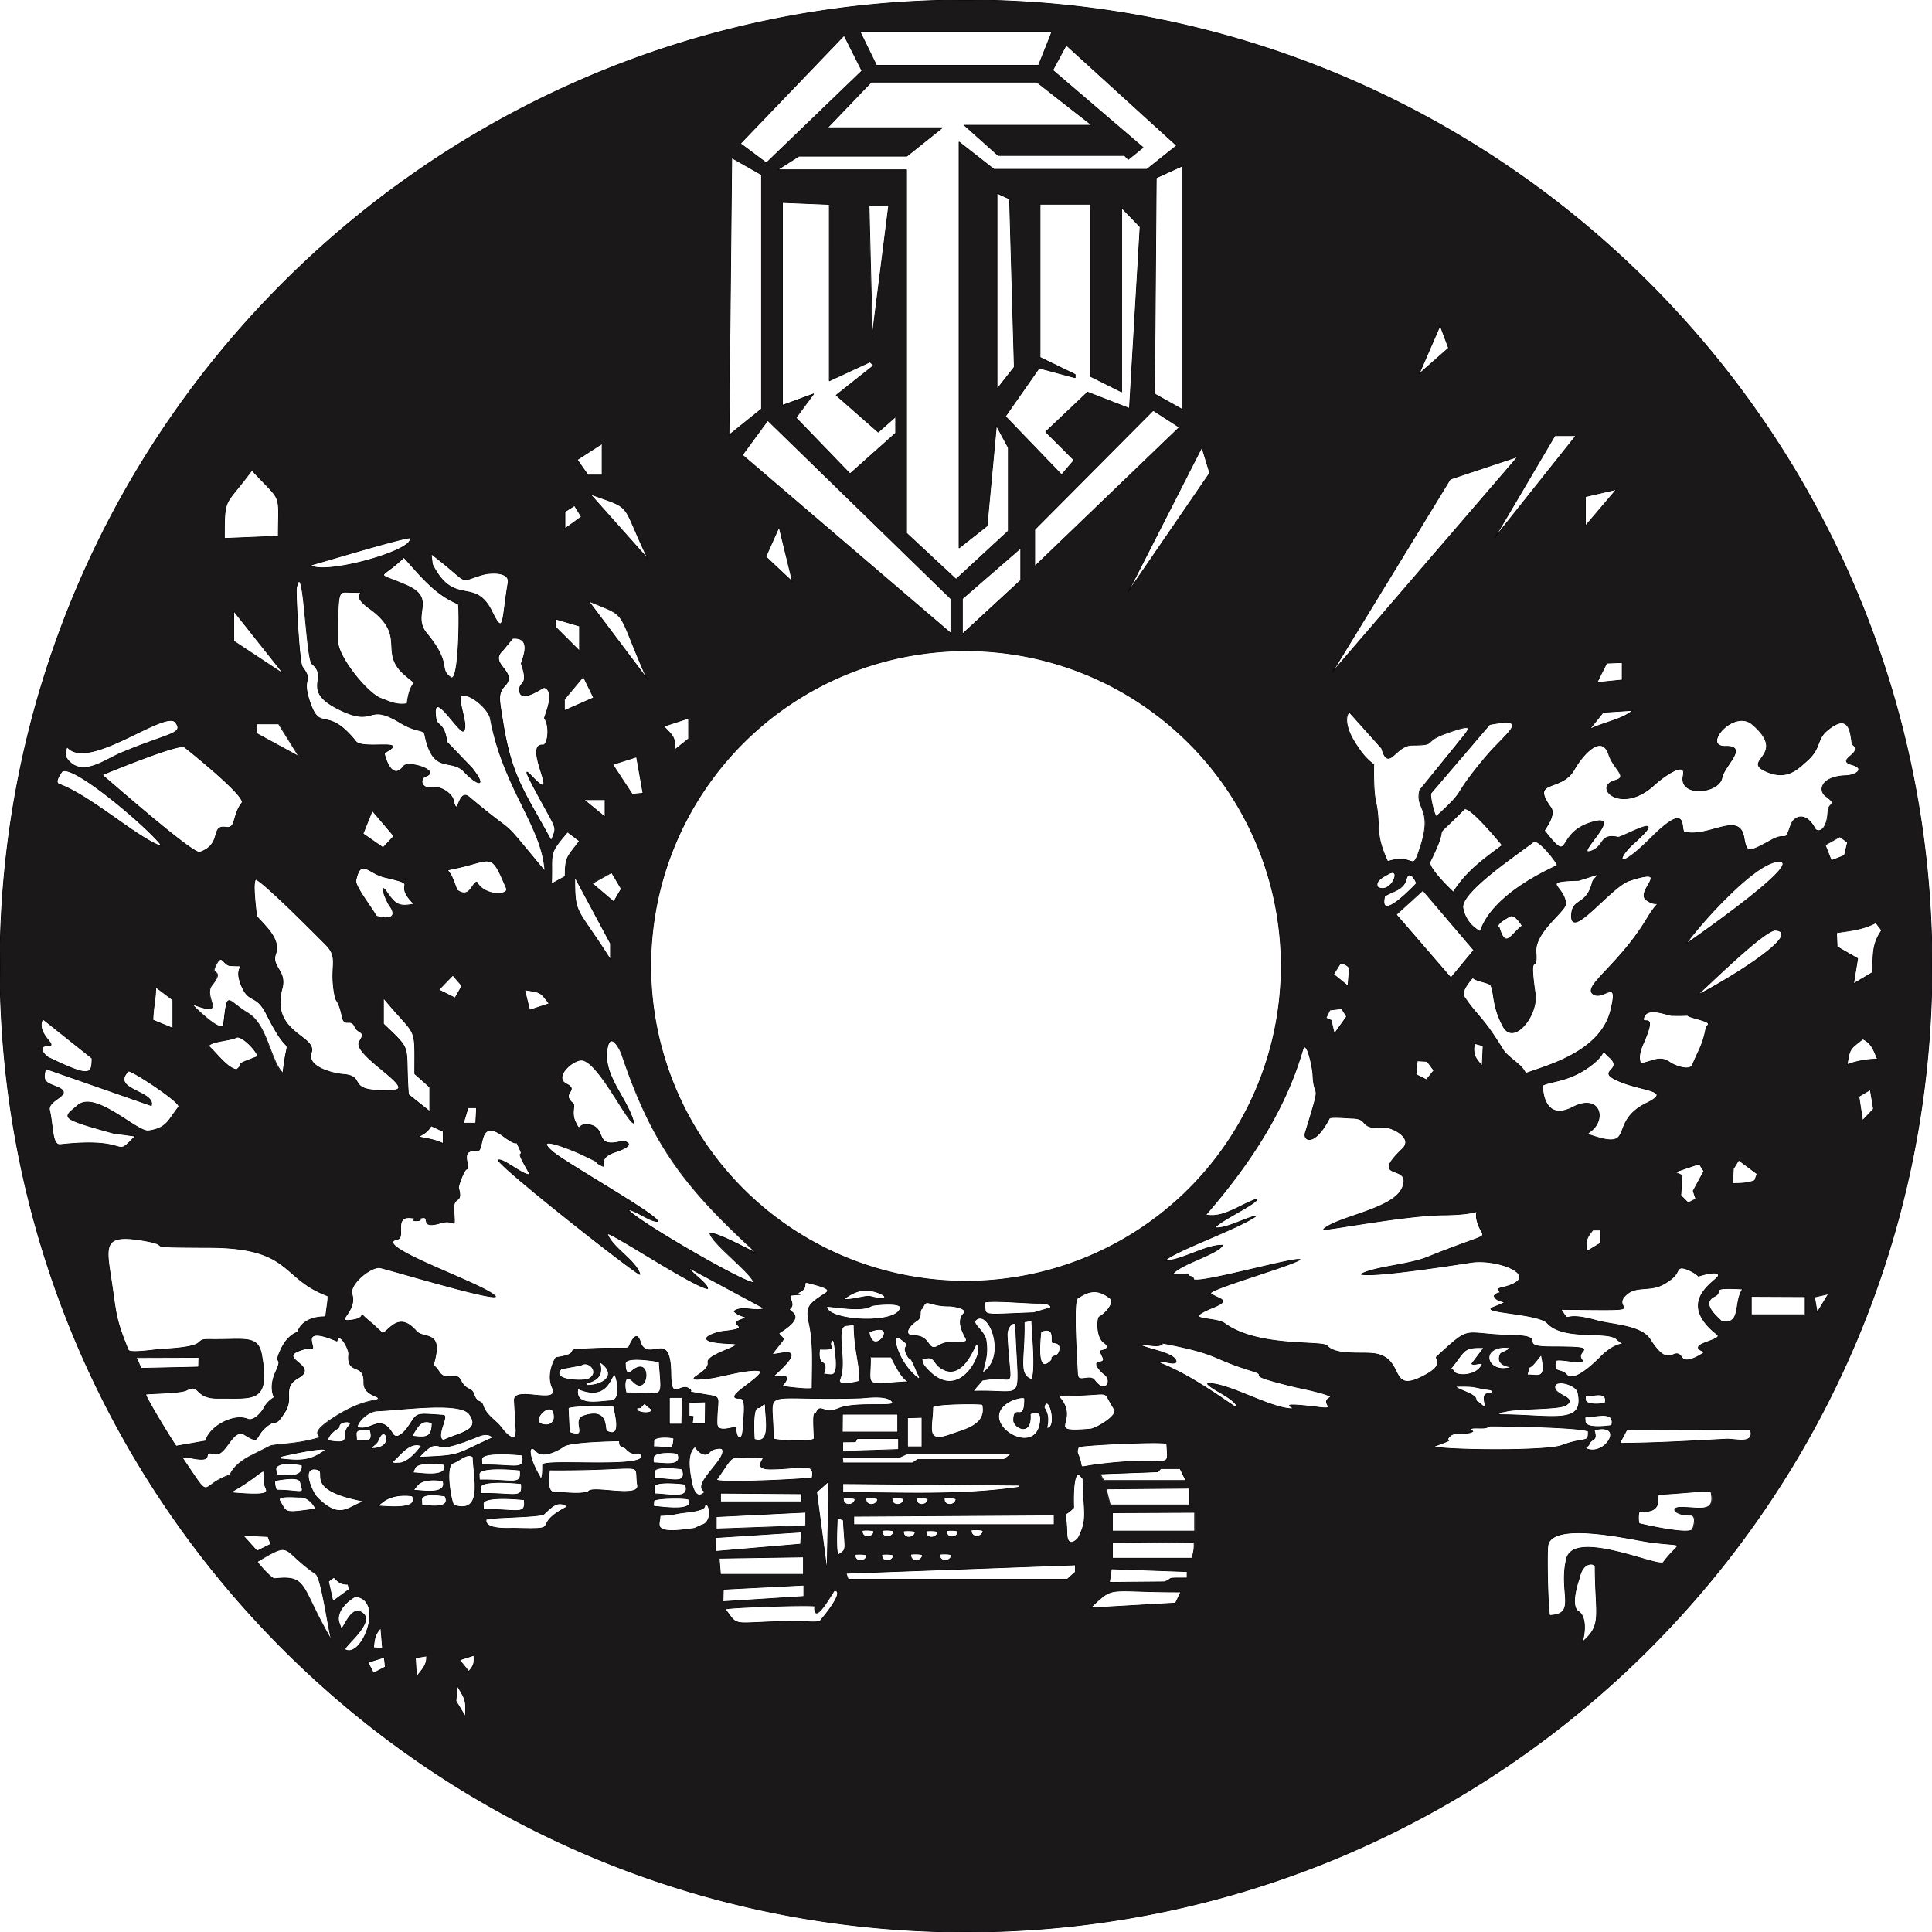 <svg id="Plan_1" data-name="Plan 1" xmlns="http://www.w3.org/2000/svg" viewBox="0 0 600 600">
  <defs>
    <style>
      .cls-1 {
        fill: #1a1818;
      }

      .cls-1, .cls-2 {
        fill-rule: evenodd;
      }

      .cls-2 {
        fill: none;
        stroke: #020104;
        stroke-linejoin: bevel;
        stroke-width: 0.22px;
      }
    </style>
  </defs>
  <g>
    <path class="cls-1" d="M600,300C600,134.31,465.69,0,300,0S0,134.31,0,300,134.31,600,300,600,600,465.69,600,300Zm-202.1,0A97.9,97.9,0,1,1,300,202.1,97.9,97.9,0,0,1,397.9,300ZM295.3,196.67l-64.75-55.36,7.88-10.74,56.87,55.37v10.73Zm3.58-10.73L317,170.19v10l-18.16,16.7v-11Zm22.46-10V164.46l36.8-37,8.12,5.25-44.92,43.19Zm37.23-53.6.51-67.08,8.16-3.71v75.64l-8.67-4.85Zm6.86-77.12-9.25,7.35H308.67l-10.83-8.49V170.18l8.7-6.86,2.91-31.14,3.7,6.86v25.85l-16.24,15-15.37-14.3V52.72H241.49l6.63-4.23h33.51l11.05-8.83H257L270.58,25.5H322l17.12,13.4H299.5L310,48.28h39.22l1.17,1.23L355,45.8l-28.07-24L331.12,14l34.31,31.23ZM326.25,11l-3.72,9.27H272.19l-5.1-10.43h59.57L326.25,11ZM262.16,11l5.53,11L238,50.59l-8.06-6L262.16,11ZM227.24,49l9.25,5.25V127l-10.1,8.14L227.24,49ZM243,62.88l14.56.6v54.8l12.64-5.88,1.12,1.12-11.63,9.22,13.06,11.46,5.41-4.78v5.09L264,147.14l-16.81-17.43,5.5-7.43-9.7,3.55V62.88Zm27.85,41.62-1-40.7H276l-5.13,40.7ZM309.64,60l3.9,1.85L315,114l-5.38,6.79V60Zm20.07,87.47-17.48-18.16,10.49-15,11.19,3v-1L323,111V63.43h15.65v53.46l9.69,4.84V64.53l5.73,5.94-3.31,56.38-13-5.06-13,12.32,8.81,8.8-3.85,4.52Zm20.61,36.42,22.94-45,2.44,8-25.38,37Zm90.37-67.73,6.56-15.07,2.62,7-9.18,8.08Zm-27,92.71,36.71-60.07,21-7-57.69,67.05Zm50.42-41.74,18.77-31.83h6.55l-25.32,31.83Zm28.25-12.91L502,152l-9.65,11.35v-9.12ZM246.1,180.64l-8.28-7.78,4.14-9.25,4.14,17Zm-44.83-7-18-20.2c13.79,5,9.21,2,18,20.2Zm-.35,37.13L182.76,186.6c12.8,5.4,8.26,1.75,18.16,24.12Zm-21.67-68,7.74-5v9.76h-4.4l-3.34-4.76Zm-3.81,16.18,3-1.9,2.14,3.45-5.12,3.69v-5.24Zm-89,7.57-16.76.69c0-13.4,0-9.61,8.55-21.18,9.66,10.44,8.21,6.36,8.21,20.49Zm1.8,42.94L72.59,199.09v-9.35L88.2,209.4Zm4.56,25.47-13.21-7.19V224.8h7l6.25,10.07Zm19.93,24,2.88-7.19,6.73,7.91-3.37,3.6-6.24-4.32Zm62.54-41.76,5.89-7.07,3.21,6.57-9.1,4v-3.53Zm4.71-15-7.41-7.4v-2.53l7.41,2.19v7.74Zm26.12,23.4,7.75-2.53v6.4l-4.21,3.36c0-4.09-.73-4.3-3.54-7.23Zm-6.4,20.77-3.37.33-6.07-9.25,7.42-2.36,2,11.28Zm-11.79,7.4-6.58-5.38h6.58v5.38Zm2.7,26.31-6.74-5.73,6.06-3.36,3,5.05-2.36,4Zm-1,18c-10.75-16.92-11.12-13.53-11.12-25.75L189.56,293v5.05Zm-18.34-23.54c.42-9.94-1.28-8.87,5-16.15l3.71,2.8c-3.76,5.07-4.45,4.79-4.45,11l-4.25,2.33Zm-2.06-4.38-.1.21-.14-.1c-15.27-18.35-6.82-8.86-23.27-22.71-3.48-2.93-3.39,7.3-4.89.94-.48-2-3.79-4.26-6.09-3.89-4.24.68-4.38-2.85-2.48-3.51,4.85-1.69-5.52-4.94-6.85-3.14-3.89,5.28-6.21-4-6-4.12,8.58-4.55-6.75-.92-8.81-3.49-9.13-11.39-11-2.77-14.24-12-3-8.48,1.28-6.16-2.44-11.27-1-1.41-2.06-23.38-1.83-24.43,2.28-10.42,2.93,22,4.92,23.61,5.48,4.39-4.1,8.26,9,14.4,10.87,5.1,7.82-2.58,18.26,3.75,5.4,3.28,7.33,1.88,7.73,3.87,2.53,12.52,8,6.95,12.22,11.41,3.74,4,7.51,5.45,2.47-1.05l-7.87-8.19c-.72-6-3.05-4.94-3.38-7.16-1.47-10,5.94,2.86,8.36,3.84,2.12-1.06-1.79-9.46-.58-11.2,3.15-.55,8.59,4.43,9.11,7.23,4,21.59,15.85,33.22,16.93,47Zm2.16-9.49-.15.26-.19-.22c-8.25-15.15-12.16-19.4-14.94-37.18-1-6.27-1.59-8.15.78-10.64,4.14-4.34-5.32-6.67-.72-10.92l3.06-3.7c6.7-.54,2.54,7.45,2.7,7.91,2.54,7.28-.84,5.16-.53,8.44.37,4,7.24-1.19,7.62-1.08,3.83,1.11-.09,9.23.11,9.53,1.82,2.75.93,8.44-.46,8.33-6-.47,3.91,16-1.34,11.78-2.47-2-6.09-7.2-1.42,1.58,7.23,13.6,7.16,11.53,5.48,15.91Zm-74-85.39c2.51-.65,28.48-8.49,29.94-8.18,1.86,3.87-27.07,11.78-30.83,8.46l.89-.28ZM133.89,172c12.93,9.81,7.75,8.83,16,6.45,2.36-.69,8.51-1,7.91,2.53-1.94,11.26-1.13,16.95-5,9-5.36-11-11.72-1.25-18.51-14.7l-.41-3.32Zm-8.45,1.14c5.15,5.67,9.73,11.57,16.87,14.45.46.18.44,24.73-2.28,22.85-4-2.74.47-4.09-7.48-13.63-5-6,3.31-10.79-6.32-15-10.18-4.48-8.37-1.37-.8-8.65Zm1,45.42c-3.42.47-5.13-.52-8.12-1.63-4.36-1.63-13.33-13-13.34-17.5-.06-16.53.07-15.57,3.47-15.48,8.26.21-1.4-.56,6.3,5,12,8.62,2.73,13.41,10.9,20.57,5.21,4.56,1.88,0,.79,9.05Zm13,51.53c13.94-2.65,12.68-6.32,17.83,5.72,1,2.36-6.69,2.57-9.09-1.72l-.11-.14c-1.46.23-2.16,5.35-6.1,2.47-.15-.11-1.43-4.32-2.38-5.34l-.56-.83.41-.16Zm-10.81,10.69c-4.43.9-5.7.33-8.19-3.27-3.14-4.55-.6,2.12.49,3.64,4,5.52-3.88,3.77-4.16,3.24-1.34-2.51-6.61-9.16-6.24-10.95,1.5-7.14,3.94-2.2,8.92-1,11.77,2.76,1.94,1.2,9.18,8.37ZM20.84,231.92c6.3,7.88,30.58-11.76,33.67-7.58,2.7,3.64-1.88,3.17-17.14,9.6-4.87,2.05-12.25,7.89-16.67,1.55-.78-1.11-.3-2.43.14-3.57Zm-1.63,7.7c3.26-2.91,28.7,19.13,31,23.1l-.06.1c-7.09-2.22-21.78-15.58-31.79-19.29-1.56-.58.39-3.2.86-3.91ZM32,240.9l-.2-.28s23.81-9.9,25.47-8.6c2.4,1.87,19.31,15.49,17.86,17.34-3,3.82-1.7,8.08-4.94,7.57-5-.79-.88,5.17-8.13,7.76-2.05.74-28-22.14-30.06-23.79Zm47.63,43.53c0-1.38-1.37-10.52-.18-11.36,2.71,1.13,18.23,16.76,21.68,20.23,4.49,4.5.86,6.6,3,16.55.22,1,1.22,1.28,2.11,5.77.73,3.67,2.69.27,4,3.28,1,2.26,3.61,1.12,1.41,4.52-2.59,4,17.87,14.68,10.62,15.11-15.9.94-7.93-4.25-15.6-4.86-3.44-.27-11.54-2.37-10-6.73,1.92-5.35-12.86-6-9.07-20,1.48-5.47-3.45-6.62-2-10.69,1.65-4.64-3.34-8.68-6-11.82Zm53.84,60.73-6.62-5.27c-1.18-16.1,1.63-13-7.77-21.93V309.9c10.6,12.84,9.73,7.79,9.73,23.58l4.66,4.13v7.55ZM87.88,333.33c-4-3.68-4.82-15-10.89-18.66-6.92-4.18-6.27-7.43-7.6,3.46-.4,3.26-9.74-6-9.73-6.18l.76.16c10.25,3.72,2.41-2.47,5.32-6.13,3.8-4.77,0-3.39.82-5.26,2.35-5.6,2.46-.94,5-.83,6.39.29.58-.88,3.25,5.86,2.49,6.3,4.59,2.45,8,9.35,8.08,16.16,6.65,3.56,5,18.23Zm-22.35-7.76-.72-.73c.75-1.5,6.7-1.7,8.52-2.65s7.63,5.61,6.47,6c-8.13,3-3.25,1.47-6.33,4-2.78-.43-6-4.82-7.94-6.62Zm-11.84-6.24-6.19-2.54c0-3.56.87-6.62.87-10.26l5.32,4v8.78ZM42,352.84c-7.15,7.47-.46.12-23.26,2.64-2.64.29-2.18-5.6-3.36-10.69-.8-3.46,8.49-4.84,2-7.36-3.17-1.22-4.32-1.67-3.19-5.54L47,343.35c1.31-4.52-12.88-4.93-7.12-10.69.6-.6,16.61,9.82,15.61,11.09-3.3,4.17-3.57,6.6-9.35,7.46-3.52.52-16.48-12.66-22-7.91-4.44,3.83-6.38,3.79,11.08,8.62l6.76.92Zm-13.42-24.2c0,5.11-.61,6-13.3-.12-1.72-.84-3.74-3.79-.53-3.71,3.87.1-3.89-3.61-1.48-8.37l15.31,12.2Zm109.07,26.5c-2.41-1.21-5.1-1.54-7.73-2.1,1.88-1,2.89-1.58,4-3.41l3.75,1.76v3.75Zm6.3-6.32,1.45-4.84H148l-.3,4.88-3.82,0Zm-2.63-38.89-5.07-2.53,4.38-4.53,2.85,3.3-2.16,3.76Zm21.61-2.53c4.85.81,4.73.37,7.62,4.3l-6.08,2-1.54-6.3Zm71.93,81.69c-3.28-1.42-11.27-6-14.38-6.19l0,0c.69,3.29,12.62,12.17,13.65,15.36-2.35.64-37.84-20-38.95-22.63,2.49.38,7.06,3.91,9.17,3.68-.48-2.32-28.88-18.23-32.88-21.8-6.55-5.85,7.85.34,8.64.72,9.61,4.56,3,1.71,6.33,3.52,3.05,1.64-1.93-1.86,4.63-4,7.49-2.46,2.71-3.5,2-3.31-8.89,2.32-4.28-4.18-10.09-5.16-3.79-.64-2.45,2.9-4.29-.91-1.29-2.67,0-5.1-.68-5.69-4.08-3.31,2.1-3.95-2.06-6.05-4-2,1.48-7.13,4.45-7.42,5-.48,14.42,19.44,16.5,19.58-2-7.9-10.12-15-8.17-23.73,1-4.41,3.77.44,4.48,2.56,9.47,28.12,19.72,41.31,41.7,61.46Zm-195,30.26c-4.19-10.23-3.76-11.56-5.34-21.86-1.68-11-2.63-14.58,10.9-12.09,9.2,1.7-3.58,1.92,19.72,2,25.65.09,22,9.57,36.54,15,.48.18-.16,3-.53,6.56,0,0-7-.46-8.72,4.77,0,0-3,.72-5.1,5.22-2.69,5.61.82,1.65-1.66,7.05-2.31,5-.46,8-.47,8a8.19,8.19,0,0,0-3.42,3.66c0,.09-2.69,4-4.88,3.07-4.44-1.83-12,2.45-13,6.78l-9.18,1.6c-.19.09-9.08-14.32-9.49-16.08.2-.31,10.69-.28,12.67-1.3,4.53-2.33,2.17,2.62,10,2.52,10.76-.13,16.08,1.66,13.33-13.52-1.13-6.27-5.34-4.56-16.19-4.75-5.82-.1,1.45,2.24-15.2,3.06-1.15.05-9.35,1.35-9.95.29Zm2.84,3-.46-.78,19.52-.06-.07,3L43.78,425l-1.1-2.6ZM56.8,453l-.3-.56,2.63.27c8.67,1.87,2.71-2.52,7.52-1.2,3.56,1,5.51-8.33,9.37-5.94,5,3.09,2.84.9,6.53-2.3s2.51.65,6-4.83c2.86-4.56-1.19-7.48,4.2-10.56,6.26-3.58-6-5.86-.1-8.24,5.19-2.1,4.82.79,4.14-3.08-.73-4.2,7.86.08,7.89-.06.72-3.25,3.84,2.59,3.68,4.11-.7,6.67,4.88,2.35,4.69,8.73-.13,4.38,5.78,4.16,4.23,5.32-.57.42-6.09.29-15.32,6.81-7.77,5.49,1.74,4.13-5.92,5.88-5.69,1.3-11.31,1.21-12.31,1.87L78,452.11c-5.79,2.91-6.37,5.89-6.59,6C61.47,461.36,66.3,467,56.8,453Zm103.43-8.37c.25,3.79-3,.85-4.25-.88-2.13-2.87-4.91-4-6-7.29-.67-2-1.68-.09-3-3.84-.53-1.52-2.49-.94-3.86-3.85-1.47-3.13-4.58.59-6.73-2.7-2.54-3.91-2,.25-1-5.65,1.11-6.9-4.11-4.7-6.1-7-5.48-6.38-8.47,0-10.49.64l-2.85-2.69c-6.79-5.44-.32-2.06-7.12-1.34-5,.53,2.16-2.78.49-8.08-1-3.26,6.21-8.85,8.77-8.24,4.94,1.17,33.19,9.75,35.83,9-2.29-3.61-39.65-16-30.47-17.86,2.61-.55-1.42-7.33,4.27-6.65,8,.95-4.29,1.48,3.42,0,2.7-.52-1.07,3.63,5.82,1.57,4.83-1.45,4.25,3.2,4-4.45-.15-4.09,2.87-1.27,1.44-6.39-.16-.57,1.67-5.61,2.49-5.84,1.59-.44-2.7-6.34,3.31-5.68,2.35.25,0-10.63,8.19-4.52,5.71,4.26,3.14-.08,5,3.91,1.75,3.67-2.35-1.74,3.08,7.67l.07.3c-2.08.37-8.25-5.17-9.85-4.5,1.34,2.86,42.95,35.6,44.06,35.51-1.21-4.3-8.77-8.4-10.15-12.65,1.53-.29,26.24,16.18,31.13,17.08.24-1.43-4.95-4.83-5.68-6.33l0-.08,23.27,12.53v0c-2.56,1.21-6.81-1-9.31.88v.06c2.24,2.29,5.69,1.17,1.44,2.85-3.16,1.26,4.78,2.35-4.76,3.35-2.82.3-11.5,3.31,2.54,3.81,5.54.2-7.85,3.16-7.35,5.81.69,3.61-10.59,6.24.69,4.89,3.64-.44,12.63-3.2,15.72-2.15.2,2.19-12.42,8.61-6.56,8.42,2-.06,1.44,3.73,1,9.88-.3,3.95-2.19,2.61-2.16-.48,0-1.25-6,2.16-5.92-1.82.06-9.45,2.36-7.53-6.19-9.16-4.87-.93-.43.06-2.47-1.38-2.82-2-5.56,4.4-5.66-4.62-.15-13.53-5.71-4.32-9-8.75-.48-.63-1-4.74-2.9-1.8-2.7,4.16,2.52,1.7-17.29,2.95-3,.19.95,1.47-6.42,2.54-.23,0-3.12,5-1.18,9.33,2.58,5.79-12-.78-11.8,4l.57,9.67ZM72,463.25c11.28-6.38,9.92-9.19,10.18-2.37.07,1.94,4.08,3.94-9.58,2.76l-.74-.18v-.1l.14-.11Zm40.74,3.17c-4.89,1.74-7.2,5.64-14.16-1.26-1.61-1.6-4.9-9.05-1-8.93,5.64.17-4.91,6,15.13,9.92l.24.09v.05l-.25.13ZM86.82,466c-.85-1.7,5.14-1,6.4-1.06,2-.13,3.93,1.68,4.8,3.57l-.41.17C88,470,89.12,469.92,86.82,466ZM86,462.78c-.37.05-1-2.92-.42-3,8.68-1.54,7.53.38,8,1.66,1.08,2.94-.66,1.33-7.58,1.36Zm-.11-4.65-.24-1.93c.32-2.68,8-1.35,8.16-1.19.47,4.33-5.1,3.06-7.92,3.12Zm1.36-5.82c1.64-.44,16.13-3.6,13.29-1.59-4.36,3.09-7.67,3-13.37,2.35l-.34-.13.42-.63ZM101.79,447c.85-2.15,1.94-2.53,3.53-3.76-.32-2.11,4.77-2.16,3.13-.49-3.08,3.15,1.76,6.11-6.61,4.65l-.19-.09.14-.31Zm74.5,20.88c-12.37,6.3-.34,7.18-16.75,6.74-1.2,0-9.23.57-8.57-2.71.15-.76,16.84-.67,18-1.75,2.51-2.31,4.29-4.39,7.31-2.28Zm-26.15.92-.08-1.76c-.05-2.71,12.75-1.29,12.75-1.29.6,5.07-2,2.89-12.67,3.05Zm-.92-5-.07-1.77c-.05-2.71,12.75-1.28,12.75-1.28.58,5.07-2,2.89-12.68,3.05Zm-.36-4.18-.07-1.77c0-2.71,12.75-1.29,12.75-1.29.58,5.07-2,2.9-12.68,3.06Zm.79-4.67-.07-1.77c-.05-2.68,12.74-1.28,12.74-1.28.64,5-2,2.89-12.67,3.05Zm-2.73-2.46c.11,6.17,3.36,17.81-5.91,15-.77-.23-3-12.17-.35-13.13,2.25-.81,4.4-3.3,6.26-1.89Zm-29.27,15.23-.41,0,1.72-1.31c3.28-2.68,9-1.93,9.12-1.73,2.2,4.52-8.64,3-10.43,3.09Zm11.2-4.88c-.76-.05.46-1.15.68-1.45,1.93-2.65,8-1.58,8.06-1.45,1.38,4.46-6.66,2.9-8.74,2.9Zm2.16,4.65-.07-1.7c-.09-2.56,7.26-1.21,7.29-1.13,2,4.22-5.19,2.85-7.22,2.83Zm-2.46-10.07c-.48,0,.18-1.19.28-1.48.72-2.23,9.19-1.3,9.25-1.05,1,4.2-7.61,2.52-9.53,2.53Zm1.78-4.86-.16,0v0c.61-.9,3.1-3.29,4.17-3.54,3.68-.84.37,2.66,14.27-3,3.41-1.39,4.45.45,4.42.46-12.15,5.4-9.3,5.52-22.69,6.05Zm-8.14,1.12c2.21-1.92,5.06-6.12,8.71-4.69,0,0-3.8,5.42-7,5.39-.7,0-2.43.33-1.73-.7Zm15.51-6.35c-2.65-1.17,1.8-7.7,0-7.82-9.3-.64-7.89-.82-11,3.67-.54.78-3.35,4.44-4.76,2.08-4-6.65-6.78-.41-11.08-2.07.55-2.39,3.89-5,6.26-5.05,7.61-.25,25.75-2.95,28.63,1,3.74,5.16-3.06,5.74-8.07,8.16ZM128,445.77c1.62-2.39,2.64-5.31,6.2-3.83,0,4.7-2.05,4.6-6.14,4.08l-.15,0,.09-.2Zm-12.55,4.06-.15-.11.26-.42c2.24-1.67,1.46-1.6,2.56-3.31,1.81-2.83,4.41,3.85-2.67,3.84Zm-4.7-2.43-.15-2.13c0-2,4.33-1.29,4.41-1,1,3.92-1.13,3.14-4.26,3.13Zm94.22,23.36.16-.13c4.28-.16,4.95-.66,7.25-.9,9-.94,5.33-2.37,7.1-2.57,1.53,1.77,1,5.89-1.48,6.43l-2.32,1.06c-13.79,2.12-10.63-1.13-10.71-3.89Zm-1.67-2.92c-.54.06-.24-1.26-.26-1.67-.05-1.08,10.53-1.08,10.82-.52,2.19,4.13-9,2.19-10.56,2.19Zm-.09-3.9,0-2.14c0-2.08,9.63-.89,9.66-.82,1.76,5-5.09,2.93-9.62,3Zm-.07-4.81,0-2c.07-2.26,8.7-1,8.72-.95,1.65,5.09-3.3,2.93-8.76,2.93Zm.12-4.82c-.56,0-.35-1.13-.36-1.5-.07-2.36,7.44-1.73,7.6-1.32,1.61,4.25-4.64,2.8-7.24,2.82Zm-.27-5,.05-1.76c.07-1.71,5.81-1.22,6.23-.86-.35,4.4-.78,2.55-6.28,2.62Zm-30.89,14.12c-2.64-.1-1.53-6.29-1.42-6.93,31.51.22,26.1-3.2,27.34,4.78.65,4.17-14.49-.12-15.32,2-3.07.93-7.44.14-10.6.13ZM168.53,455c0,.94.1,3.69-.61,4.42l-.23-.74c-4.12-7-3.55-10.67-1.06-7.94,1.91,2.09,6.3-.07,8.52-1.6s17.27-1.68,17.27-1.68c-.1,2.35.79,1.11,2.15,2.61,2.49,2.74,4.69,0,4.69,2.3,0,3.66-30.79.59-30.73,2.63ZM219,463.24c-3.43,3.7-4.35-3.63-4.42-4-.47-2.66-1.35-8,1.26-9.95,0,0,2.55,4.11,4.72,1.47.67-.82,3.4-1.25,3.73-.74,1.86,2.88-10,11.26-5.29,13.22Zm-5-27.71,5.09-.15-.08,6.83H215l.32-2.31-1.27-.15v-4.22Zm-2.31,6.76h-3.81V434h4l-.16,8.34Zm-39.56-2.15a2.37,2.37,0,0,1-2.37,2.37c-6.94,0,2.37-9.31,2.37-2.37Zm4.67,4.57-.35-7.48c1.29-.86,14.14-.86,14.2-.39.26,2.06,2.76,10.15-2.23,7.6-.81-.41.8-7.37-7.15-4.7-3.9,1.31,2,7.32-4.35,5.15l-.14-.08,0-.1Zm21.1-6.7c-.52-1.28.67-.48,1.14-1,1.64-1.86,1-.91,2.51.08,2.68,1.72-2,2.22-3.65.94Zm-3.39-5.45c-.3,0-1.44-7.08,2.22-3.4,4.69,4.71,5.82-8.53-.41-3.43-2.12,1.74-2.09-1.21-2.13-2.25-.1-2.54,10.54-.57,10.54-.57.78,12.28,2.11,9.73-10.22,9.65Zm-20.21-7.45,6.11-1.13c2.42-1.68,6.15,2.3,2.35,4.32-1.23.66-12.06.59-8.46-3.19Zm8,5.15-.4-.71c7.74-1.48,3.07-7.6,4.91-6.2,5,3.79.41,6.94-4.51,6.91Zm-2.66,1.07c9.1,3.87,10-4.11,11.19-4.48.69.49,2.39,8.11-1.1,8.2-3.27.09-11.23,2-10.31-3.58l.12-.25.1.11Zm43.12,27.88c6.3-9,2.77-6,13.9-6.53,1.54-.07-3.49,3.52,2.57,3.54,9.55,0,14-2.44,13,2.67-.08.44-30.56,1.91-29.67.6l.19-.28Zm1,4.51,25.12.19v2.49H223.78v-2.68ZM222.44,471l27.8-1.34v4.21l-27.8,1V471Zm-.27,6.51,26.69-1.72-.22,3.76-26.36,2.25-.11-4.29Zm1.17,6.41,26.17-.4v5.41H223.75l-.41-5Zm1.3,9.64,25-1.28v3.52l-25.1,1.6.1-3.84Zm1.05,6.81-.43-.69c1.92-.58,26.81-1.34,27.83-.88l-.1.56c0,5.52,5.91-5.42,6.12-5.42,3.85,0-4.5,9.55-4.5,9.55-1.84.48-4.48,0-6.36,0-20.81.11-18.68,2.21-22.56-3.14Zm31.16-12.5-3.25-24.5,3.84-3.39-.59,27.89ZM260,471.49v-.23l1.93.84c.45,9.57,1.31,8.93-1.62,10.79-.82-.95-.3-9.82-.3-11.4Zm3.39,18.94-.64-1.82L334,486v2.2l-2.47,2.21Zm1.75-19.56,62.24-.39v3H265.18v-2.63Zm-3.39-10.11,54.67.47v.65c-18.11,2.59-36.4,1.64-54.67,1.64v-2.76Zm0-6.45-.19-1.68h17.62l2.35-1.08h32.53l-2.26,1.71H285l-1.54,1.05Zm.15,11.22-.08-.19c.49-.21,3.77-.22,3.72.27-.17,2-3.68,2.29-3.64-.08Zm15.13,0-.08-.19c.49-.21,3.77-.22,3.73.27-.18,2-3.69,2.29-3.65-.08Zm-8.1,0-.09-.19c.49-.21,3.77-.22,3.73.27-.18,2-3.69,2.29-3.64-.08Zm15.65,0-.08-.19c.49-.21,3.77-.22,3.72.27-.18,2-3.68,2.29-3.64-.08Zm8.66,0-.08-.19c.49-.21,3.77-.22,3.73.27-.18,2-3.69,2.29-3.65-.08Zm-25.47,10-.08-.2c.48-.21,3.76-.21,3.72.28-.17,2-3.69,2.28-3.64-.08Zm6.16,0-.08-.2c.48-.21,3.76-.21,3.72.28-.18,2-3.69,2.28-3.64-.08Zm6.65.18-.08-.19c.48-.21,3.76-.22,3.72.27-.18,2-3.69,2.29-3.64-.08Zm7,0-.08-.19c.48-.21,3.76-.22,3.72.27-.18,2-3.69,2.29-3.64-.08Zm6.36-.12-.08-.2c.48-.21,3.76-.21,3.72.28-.18,2-3.69,2.28-3.64-.08Zm7.69-.19-.08-.19c.49-.21,3.77-.22,3.73.27-.18,2-3.69,2.29-3.65-.08ZM265.54,483l-.08-.2c.48-.21,3.76-.21,3.72.28-.18,2-3.68,2.28-3.64-.08Zm8.3,0-.08-.2c.48-.21,3.77-.21,3.72.28-.18,2-3.68,2.28-3.64-.08Zm9-.08-.08-.19c.48-.21,3.77-.22,3.72.27-.18,2-3.68,2.28-3.64-.08Zm9,0-.08-.19c.49-.21,3.77-.22,3.72.27-.18,2-3.68,2.28-3.64-.08Zm46.7,16.48c7.86-7.25,4.33-5,28.2-5l-1.66,3.45-26.54,1.52Zm6-8,.61-4.19,23.52.85v2c-7.22,0-3.84-.06-7,1.2l-17.09.15Zm.93-12.29,25.36-.23a10.86,10.86,0,0,1-.7,5H345.44v-4.81Zm0-9.32,25.6-.12v5.82H345.4v-5.7Zm-1.93-7.43,25.95-.23v5.19H344.73l-1.26-5Zm-1.85-4.59,17.88-.66.89-1h6l1.8,3.71H342.7l-1.08-2ZM335,449.37c.1-.62,27.31-1.87,27.36-1,.48,9.05,1.85,3.26-22.69,6.61-5.71.78-2.71,1.37-5-3.53a2.74,2.74,0,0,1,.31-2.1Zm1.32,9.83c.27,11,1.5,12.58-1.38,18.27-.42.82-3.52,3.56-3.61-1.25-.17-8.79-1.89-4,2.1-8,0,0-.51-12.18,2-10l.88,1Zm-98.61-22.57c-.08,3.45,2,12.19-3.45,10.38,0,0-.74-9.7,1.06-9.8,1.14-.07,1.34-1,2.2-1.3l.19.72Zm2.41,10.11c.14-16.61-5.69-11.59,27-12.57,1.29,0,9.32-1.3,10.19,1.59-.74,1.1-11.95-.4-16.85,1.67-4.64,2-5.62-1.65-6.88,1.2-.52,1.16-1.25-1.85-.71,8,.08,1.52-12.91.69-12.74.15Zm12.1-15.55c-1.9.4-7.19-.42-9.42-.64,4.91-5.47-4-1.95-2.29-3.46,12.61-11.28-1.79-5.12-.48-6.86,4.3-5.69,3.62-3.59,1.85-6.1l.22-.24c9.31-5.8,2-6.53,3.25-7.5,1.94-1.56-1.27-4,.67-4.18,5.3-.46,0,.26,2.59-1.14s.33-3.24,2.48-2.66c4.48,1.2,7.33,1.89,5.23,3.27-5.08,3.31-6.18,4.06-5,9.32,1.42,6.41.86,13.49.91,20.19Zm34.27-24.9c1.31-3.45,1.75-.63,8.38-.69.86,0,6.05.67,4.37,2.41-2.64,2.76.81,7.33.89,8.09.16,1.58-5.2-.37-8.56,1.79-3.67,2.35-2.33-3.05-7.61-3.06-3.53,0-2.1-2.83.82-4.73,1.82-1.19.34-3.19,1.71-3.81Zm-24.54-2.75c3.35-2.56,6.46-3.73,11-2,3.18,1.26,2.14,2.37-2.64,1.11-1.53-.4-5.44,1.21-8.31.85Zm-5.2,2.17c4.11.27,11,1.68,14-.23.27-.17,9.28-1.25,8.86.75-1.13,5.27-23,4-22.86-.52Zm13.15,7.9c10.06-3.78,1.2,8.52,0,.12v-.12Zm-4.66-2.23c.08,8.1,1.73,11.43,1.81,17.55,0,0-7.37,2-6.23-.62,2.4-5.47-1.81-16.65,2.16-16.67l2.26-.26Zm-9.56,15.36c.54-.82,1-3-.17-3.5-1.58-.7-1-4.24-.93-4.24,6.47.25,1.71-1.09,4.15-2.9l.32.83c1.88,12.41-.51,9.75-3.37,9.81Zm14.64-5-.23-.3h6.68c4,8.23,5.18,7.1,5.42,7.64l-.15,0c-14.22.85-11.66,2.07-11.72-7.36Zm15.1,6.5c-6.63-4.71-9.1-15-5.89-12.6,5,3.81-.17.79,2.28,5.39,1,1.88.5-1.09,3.07,5.27.26.68.92,1.16.54,1.94Zm1.43-4.3-.59-1.72c3.91-1.56,3.58.81,5.41,2.24,7.12,5.52,11.05-7,11.54-6.94,3.44.29-5.1,20.66-16.36,6.42Zm18.24,2.5c.95-4,1.76-6,1.13-10.12-.46-3.06-4.56-5.15-3.19-6.39,4.07-3.69,10.1,11.49,2.06,16.51Zm.71-21.76v-.23c2.23-.69,13.47.36,16.83.3,3.55-.06,4.8,1.41,2.62,1.71L321,407.68c-17.17.62-14.73,1.12-15.23-3Zm-44.07,43.12h3.95l.58-1H279v3.4l-17.35.58v-2.93Zm-.11-3.07.05-5.53H278.8v5.53Zm20.21-4.4,4.5-.14v9.17h-4.5v-9Zm7.84-3.29c-.21-1.15,15.4-1.25,15.5-.83,1.44,6.38-5.56,7.74-9.92,9.32-8.09,2.94-5.65-2.09-5.58-8.49Zm13.11-5-.55-.08,2.84-3.32c11-2.12,8.68,5.19,7.7-13.84-.17-3.19,2.6-4.8,2.66-3.14.84,25.17,3.55,19.91-12.65,20.38Zm17.65-21.72c.05,3,1.4,15.71-.05,18.09-4.41-1.56-2.09-6.26-2.33-17.86l2.42-.48,0,.25Zm2.79,3.4.14-.27c4.89-1.71,2.63,3.55,3.66,3.53,3.36-.06,1.93,3.5,1.23,3.79-2.95,1.21-.64.65-2.06,2-4.7,4.52-3-8-3-9.07Zm-5,20.86c0,7.75-3.38,1.05-3.41,6.53,0,2.25,5.67,5.26,5.12-2,0,0,3.51-1.9,3.22,2-1,13.07-21.63-.2-8.88-6.25.48-.23,4.11-1.44,3.95-.35Zm6.12,2c1.5-3.75,4.19,6.84.85,7-.27-.47,1.13-3.48-.93-6.38l.08-.62Zm4.56-2.76-.28-.44.12,0c18.34.15,12.76-2.66,17.35,4.26,1.3,2-5.7,6-7.39,6.17-15.22,1.41-2.85-2.25-9.8-10Zm5.73-6.88c-.05-2.38-1.52-22.73,0-23.74,3.89-2.67,6.67-2.83,10.36.2.87.71-.47,3.71-3.61,5.6-.62.37-1,6.26,1.52,8,2.12,1.52.26,2.29-1.22,2.53l0,0c.48,2,2.21,3.2-.43,3.51-1.87.21.6,2.91,1.61,3.65,3,2.2.27,6.45-2.92,2-1.44-2-5.19,1-5.26-1.8ZM116,519.61l-1.76-3.34,5.1-1.58.35,3L116,519.61Zm0-7.9c.31-2.74.39-4.11,2.28-6.15l.53,6.32-2.81-.17Zm-8.88.55c-.27-1,8.89-8.07,5.81-11-3.57-3.37-5.74,3.77-6.94,4.59l-.53-1.53c-1.9-4.39,4.43-8.59,5.09-8.51,9,1.16,1.8,19.59-3.43,16.44Zm-4.36-3.73,0,.44-.07,0c-9.67-16.63-7-19.85-17.54-18.71-.73.08-5-4.57-5.3-5.28l.1-.09c11.08-6.57,7-3.78,18.16,3.91,1.66,1.15,3.82,16.58,4.67,19.7ZM102,491.11l1.69-1.27c1.59,1.64,2.11,2.11,4.41,2.17l.36,1.57-5.07,3.74L102,491.11ZM79.83,481.7l-4.41-4.89,7.83.37.85,2.39-4.27,2.13ZM129,514.86l3.47-.59c.23,2.84-1.45,4.26-3.13,6.51l-.34-5.92Zm12.59,13.41.38-4.77c2.69,4.36,2.81,4.53,2.57,9.64l-2.95-4.87Zm1.16-12.73,4.43-1.42c.14,2.45,0,3.1-1.6,5l-2.83-3.53Zm339-13.89-.39.12c-.61.11-1.08-19.69-.64-21.9,1.5-7.49,25.47-1.86,31-1.05,12.55,1.82,10.22-.78,4.85,6.4-1.3,1.75-27.9-10.54-30.09-1-2.4,10.36,3.17,16.89-4.73,17.45Zm9.64,8.3c.89-2.77,1.34-7.93-1.18-9.5-2.93-1.83.32-10.48.34-10.55,1-5.11,4.86-4.54,4.86-3.3,0,15.37,2.33,18-4,23.35Zm17.89-36.72c-.52.19-.61-4,.12-3.92,7.83.8,4.64-5.34,6-5.26,2.28.13,15.86-1.34,16-.86,1.43,6.52-2.84,5.11-8.79,4.92-4.58-.15-2.12,2.6,2.34,2.43,2.37-.08.83,4.37.65,4.53-1.78,1.59-16.24-1.83-16.25-1.84Zm-134.77-96c13-15,24.41-31.84,30-51,1.24-4.24,3.16,5.6,3.23,7.39.34,8.87,3.09.44-2.36,18.17-.78,2.55,2.87,4.39,7.46-4.48.32-.61,5.85-.07,7.07-.05,5.65.1,1.63,3.56,10.23,2.89,1.95-.15,9,3.15,5.41,6.64-10.84,10.37,3.3,4.22-.05,12.12-2.82,6.62-19.89,8.84-24.42,12.81l.05.1c1.32.24,25.56-4.42,37-4.51,16.34-.13,7.7-3.92,11.44,4.1,1.68,3.59,3.11,1.19-16.19,9-6,2.44-15.92,2.88-20.72,5.28v0c3.32,1.14,28.89-2.83,34.16-3.65,8.73-1.35,23.59,4.81,9,8l-.47.23c1,2.55.74.17-1.24,2.05l-.1.14c1.13,2.87,6.67.8-.48,3.63-3.85,1.53,14.3,1.83,17,4.78,5.06,5.56,18.6,2.27,21.55,5,4.21,3.88,2.62-1.35-4.28,4.84-.62.55-8.64,9.29-11.3,6.22-1.71-2-4.23-.2-3.39-4.23.22-1.06,8,1,8.42-.1-3.36-3.36,7.52-4.29-9.87-4.32-11.25,0-.36-3.31-11.87-3.55-16.18-.33-12.36-3.65-23.64,6.66-.61.55,2.56,2.21-3,5.37-12.73,7.23-6.09-5.34-16.88-6.43-3.78-.38-11.5.63-14.13-2.36-1.48-1.68-21.47.61-31.8-6.94-3-2.22-14.23-.61-3.55-5,6-2.47,1.38-2.5-.88-4.4.31-1.49,24.55-8.34,27.86-10.45-1.6-.86-31.08,7.55-33.11,6.2,0-1.52-1.49-.37-1.62-1.77l-4.76.09,0-.15c2.63-3.11,13.87-6.05,15.4-8.82-5.12-.18-12.62,4.73-18,4.86v0c3.3-3.22,22.75-9.88,28.5-14v0c-3.4.61-9.71,4.22-12.83,3.66,1.36-2.1,13-7.37,13.11-8.94-5,1.61-10.53,6.16-15.9,5Zm-14,39.8c18.72,3.56,14.73,4.5,28.24,8.67,6.33,1.95-4.39.64,13.07,4.92,1.78.44,10.74,2.15,11.5,3.27-3.9,1.72,2.41,3.93-3.46,3.21-16.45-2-5.54.54-9,.39-6.72-.31-19.92-8.22-25.83-7.8l0,.12c1.57,1.92,9.1,4.77,9.19,7.4l0,0c-1.56-.52-12.77-9.38-23.35-13.63l-.79-.39c1-1,3.93.82,5.18-.15.15-3-10.06-4.17-11.33-5.54,1.84-.19,5.61,1.16,7.08-.09l-.41-.4Zm102.1,25.84c2.73-.05,28.2.28,30.66,1.62,0,3.94-.52,1.55-8.32,4.44-4.69,1.73-34.37,1.5-39.68.4l0-.1c8-3,2.73-1,5-3.21,1.63-1.64,5.28-.28,7.15-1.47l-.85-.71v-.11c1.87-.65,4.4.35,6.1-.86Zm3.52-3.52-1-.42v-.15l2.5-.47c3.81-1,16.56-.54,18.72-1.94,3.59-2.34-3.38-2.89-3.51-5.56s6.65-.91,7.21,1.64c2.24,10.21-7.7,7-23.92,6.9ZM450.5,425.09c4.62-5.61,3.64-6.79,10.36-6.55l-3.78,5c.66.55,2.79-.47,3.25.06-1.51,4-8.65,4-9,2l-.8-.54Zm17.12-6.68c3.44,0-1.4,1.63-1.61,2-1.88,3.83,3.54,4.08,3.54,4.08-7.44,2.64-10.57-6-1.93-6.13Zm6.86,8.59h-.22l.61-2.38c1.34-.15,3.7-4.36,3.84-3.68,1.69,7.76-1,6-4.23,6.05Zm-22.31,3.54c6.83-.14,5.05.31,10.2,1,1.72.24,1.42,1.19-.26,1.27-2.94.13.84,6.09-2,3.47s-.79,1.07-1.78-1.94c-.53-1.62-6.49-3-6.16-3.83Zm42.9,13.59v-.05c10-2.41,3.35,8.74-2.74,5.69l1.06-1c.75-2.41,2.87-.87,1.67-4.64ZM492.78,440c3.09,0,8.87-2,7.75,2.7,0,0-8.28,1.39-8.25-1.31,0-.86-.33-1.36.5-1.39Zm-.44-6.45c2.66,0,7-1.66,6.15,2.13-.71.39-6.16.94-6.15-1.11v-1ZM503,448.24l2.28-4.3,38.35.09c1.39,4.77-4.73,2.76-7.61,2.92-11,.59-21.92,1.23-33,1.29Zm-18.09-41.6c31.06.32,13.5.32,20.78-5.08,2.79-2.07,7-.66,10.61-2.6,5.52-2.93,4.13-4.66,5.63-5.11,1.22-.38,5,1.65,5.51,2.49,0,0,6.23-2.09,6.24-.23,0,1.53-13.77,7.79-.4,18.32,2.2,1.73-9.08,2.89-4.91,5l1,.48c0,.08-5.51,4-7,1.73-2.66-4.05-3.62,4.3-9.9-5.63-2.81-4.44-11.91-4.56-16.55-5.87-11.91-3.36-7.66,1.68-11.19-3.53v0l.16,0Zm49.75,3.74c-1.5-1.55-6.62-5.61-2.16-7.81,3.08-1.51-2.39-2.85,8.57-2.26l.14,0v0c-2.89,4.24-.23,11.3-6.55,10Zm9.22-7.76,16.73.08v5.6H543.88v-5.68Zm20.47,5-.83-4.82,4.36-1-3.53,5.8Zm-71.53-19c-.26-3.55-.37-3.86,1.86-6.69H497v4.18l-4.18,2.51ZM522,371.28l.42-6.22-2.29-1,7.58-2.59,1.46,2.28-3.33,6.12.83,2.49-2.39,1.24L522,371.28Zm16.3-8.29,1.67-2.7,5.71,4.25-.73,2.08c-2.3.92-4.37.88-6.85.93l.2-4.56Zm-98.59-29.3.44-4.25,3.07.17,2.1,2.82L443,335.32l-3.29-1.63Zm18-8.27.22-1.37,2.67.72-.29,6.29c-1.73-2.06-2.68-2.92-2.6-5.64ZM413,313.67l3.65-.45,1.54,2.49-3.84,5.37-1-4.22-1.6-.7,1.21-2.49Zm1.15-11.09,2.11-3.39a3.46,3.46,0,0,1,2.82,1.47l-.45,5.56-4.48-3.64Zm163.12,37.94,3.57-2.11,1,6L578.43,348l-1.14-7.46Zm-3.64-9.86c.86-5.13.79-4.77,4.91-8,2.81,1.4,3.29,3.41,4.56,6.26a28.24,28.24,0,0,0-9.47,1.71Zm2-25.15,1.28-7.83L570.54,294l-.18-4.37c4.42-.65,8.27-1,12.21-3.1l1.83,2.37c-3.14,4.43-2.53,7.7-2.92,13.11l-5.84,3.46ZM527.15,309c5.14-4.66,21.24-20.48,24.33-20.13,9.6,1.08-20,18.25-24.33,20.13Zm-3.54-15.84h0c4.3-6.17,20.62-24.38,28-25.51,11.57-1.77-28,25.5-28,25.51ZM493.3,352.29l-.12-.4c6.13-3.71,3.9-12.5-4.76-8-9.44,4.88-9.49-6.75-9.28-6.86,2.62-1.36,8.48-1.12,15.16-6.32,5.69-4.42,2.06-5.44,5.55-2.33,4.34,3.86-3.42,4.12,1.5,6.7,7.58,4,18.84,3.21,10,7.54-12.34,6-2.62,15.18-18.05,9.69Zm16.24-22c-.91-2,0-4.5.84-6.38,4.56-10.33-.6-5.21.08-7.79,1-3.76,7.43-.78,8.72-.76,8.7.14,1.87-.62,7.4.91,6,1.67,3.5,1.68,3.21,3.16-1,5.32-2.26,6.59-4.14,11.24-.83,2.06-5.43.42-7.11-.76-3.18-2.22-5.33-.19-9,.38Zm-35.77,3.09c-1.11-2.88-5.38-4.71-7.07-7.47-6.48-10.62-7.78-10.09-12-16.35-1.26-1.88,2.66-5.94,2.67-5.93,1.22,1.24,5.23,1.4,5.69,2.53,1.07,2.61.4,6.18,3.69,12.51s10.93-3.4,10-10.06c-2.11-14.56.82-5.41.25-12.89-.49-6.43,9.45-12.79,9.22-15.18-.54-5.71-8.32-6.8,4.08-7.12l5.94-1.9c-.32.95-1.45,1.47-1.71,2.53-1.89,7.48-6.29,4.73-6.49,10.24-.28,7.85,12.28-8.94,17.94-10.79,13.73-4.48,1.64,3.37,5.31,6,4.6,3.34,5.25-2.58.17,5.85-9,14.9-20.73,21.37-16.37,23.55,3.1,1.54,7.75-5.58,5.11,5-3.28,13-20.24,17.14-26.44,19.49Zm-23.16-29.72-17-19.66,8.28-7.52,15.81,18.59-7.1,8.59ZM430,278.41c2-1.59,5.81-1.87,6.73-5.35s3.38,1.14,3.13,1.38c-1,1-11.72,12.29-9.86,4Zm-2.06-2.85c-1.27-1.93,1.94-3.41,3.19-4.13,4.45-2.54,1,6.41-3.19,4.13Zm3-8c-4.29-9.24-2-10.88-3.77-18.82-.79-3.54-.57-11.33-.57-11.33a19.94,19.94,0,0,1-4.71-5.09c-5.77-8.07-3.17-11.58-2.7-11l9.89,11.05c2.14,7.52,4.22-.93,9.4-1,8.23,0,2.95-1,10.63-3.7,10.29-3.67,6.9-1.19,3,3.86L441,245.36c-1.61,5.92,3.94,5.51.41,16.89-3.08,9.92-1.53,2.4-10.41,5.3Zm34.66,20.57c-1.66-.92,2.85-3.29,3.41-3.59,1.49-.79,3.73,3,3.73,3-3.58,2.78-5.17,7.28-7.14.63Zm-5.91,1.15h0a10.3,10.3,0,0,1-5.4-7.42c-.55-5.05,17.67-17,21.89-20.41,1.54-1.24,7.74,6.77,7.42,7.26s-19.72,8.13-23.91,20.57Zm-8.34-12.22s-8.14-7.58-7.2-9.48c7.35-14.8-1.47-4.13,10.53-16.25,1.52-1.53,11.88,11.17,11.88,11.17-5.91,4.45-11.13,8.06-15.21,14.56Zm-5.15-23.6c-.59.62-2.11-5.84-1.87-7.06L462.63,225c13.35-2.48,4.95,2.72-1.29,10.18-11.23,13.42-5.17,9.12-15.13,18.28ZM479.65,258c-.15-.13,3.79-4.77,2-7.22-6.53-9,3.27-4.68,7.25-11.75,2.68-4.76,8.6-11.32,10.76-4.74,1.54,4.69,6.13,6.94,2,8.1-7.25,2,1.88,10.82,12.14,1.35,2.64-2.44,10.1-7.83,9-2.84-1.48,6.72,11,5.58,12,.64.7-3.76,8.44-9.91,1.08-9.75-7.53.16,2.55-11.86,8.39-6.83,11,9.46-3,11.09,3.75,14.35s10.06-.23,13.38-3.23c4.16-3.77,2.77-6.39,5.93-9.11,8.38-7.2,7.25,3.64,8.14,4.31,3.48,2.65-5.49,4.7-.37,6.16,4.51,1.27,1.26,3.37-1.84,3.46-7.32.23-8.81,4.42-6.13,6.39,3.76,2.79.77,1.85.63,4.59-.34,6.75-3.41,6.68-4.07,5.43-2.86-5.44-6.54-3.79-7.46-1.11-2.06,6-1.14,2-5.87,4.6-7.54,4.13-7.86,4.19-8.74-.76-1.46-8.14-10.87.19-18.41-1.62-1.58-.38,1.72-10.31-10.35,1.72-10.83,10.8-11,6.8-5.47,1.8,12.12-10.86-3.77-1.68-4.86-1.92-5.78-1.27-4.15,2.85-8.36,4.3-5.44,1.87,9.41-11.06,1.44-9.25-13.26,3-6.94,14.42-15.9,2.93Zm89.15,9.26-.08,0-1.91-4.86,4.55-2.56,2.42,1.7-1,4.12-4,1.57Zm-72.86-55.31,3-6,4.83-.2v5.43l-7.84.8Zm-2.34,14.6,4.26-5.34,9.21-.6C503.7,223.54,498.39,224.18,493.6,226.53Z"/>
    <path class="cls-2" d="M600,300C600,134.31,465.69,0,300,0S0,134.31,0,300,134.31,600,300,600,600,465.69,600,300Zm-202.1,0A97.9,97.9,0,1,0,300,397.9,97.9,97.9,0,0,0,397.9,300ZM295.3,196.67V185.94l-56.87-55.37-7.88,10.74,64.75,55.36Zm3.58-10.73v11L317,180.21v-10l-18.16,15.75Zm22.46-10V164.46l36.8-37,8.12,5.25-44.92,43.19Zm37.23-53.6,8.67,4.85V51.52l-8.16,3.71-.51,67.08Zm6.86-77.12-9.25,7.35H308.67l-10.83-8.49V170.18l8.7-6.86,2.91-31.14,3.7,6.86v25.85l-16.24,15-15.37-14.3V52.72H241.49l6.63-4.23h33.51l11.05-8.83H257L270.58,25.5H322l17.12,13.4H299.5L310,48.28h39.22l1.17,1.23L355,45.8l-28.07-24L331.12,14l34.31,31.23ZM326.25,11l-3.72,9.27H272.19l-5.1-10.43h59.57L326.25,11ZM262.16,11l5.53,11L238,50.59l-8.06-6L262.16,11ZM227.24,49l9.25,5.25V127l-10.1,8.14L227.24,49ZM243,62.88v63l9.7-3.55-5.5,7.43L264,147.14l14.15-12.63v-5.09l-5.41,4.78-13.06-11.46,11.63-9.22-1.12-1.12-12.64,5.88V63.48L243,62.88Zm27.85,41.62L276,63.8h-6.1l1,40.7ZM309.64,60v60.86L315,114l-1.48-52.22L309.64,60Zm20.07,87.47-17.48-18.16,10.49-15,11.19,3v-1L323,111V63.43h15.65v53.46l9.69,4.84V64.53l5.73,5.94-3.31,56.38-13-5.06-13,12.32,8.81,8.8-3.85,4.52Zm20.61,36.42,22.94-45,2.44,8-25.38,37Zm90.37-67.73,9.18-8.08-2.62-7-6.56,15.07Zm-27,92.71,57.69-67.05-21,7-36.71,60.07Zm50.42-41.74,25.32-31.83h-6.55l-18.77,31.83Zm28.25-12.91v9.12L502,152l-9.65,2.23ZM246.1,180.64l-4.14-17-4.14,9.25,8.28,7.78Zm-44.83-7-18-20.2c13.79,5,9.21,2,18,20.2Zm-.35,37.13c-9.9-22.37-5.36-18.72-18.16-24.12l18.16,24.12Zm-21.67-68,7.74-5v9.76h-4.4l-3.34-4.76Zm-3.81,16.18v5.24l5.12-3.69L178.42,157l-3,1.9Zm-89,7.57c0-14.13,1.45-10.05-8.21-20.49-8.51,11.57-8.55,7.78-8.55,21.18l16.76-.69Zm1.8,42.94L72.59,189.74v9.35L88.2,209.4Zm4.56,25.47L86.51,224.8h-7v2.88l13.21,7.19Zm19.93,24,2.88-7.19,6.73,7.91-3.37,3.6-6.24-4.32Zm62.54-41.76v3.53l9.1-4-3.21-6.57-5.89,7.07Zm4.71-15v-7.74l-7.41-2.19v2.53l7.41,7.4Zm26.12,23.4,7.75-2.53v6.4l-4.21,3.36c0-4.09-.73-4.3-3.54-7.23Zm-6.4,20.77-2-11.28-7.42,2.36,6.07,9.25,3.37-.33Zm-11.79,7.4v-5.38h-6.58l6.58,5.38Zm2.7,26.31,2.36-4-3-5.05-6.06,3.36,6.74,5.73Zm-1,18V293l-11.12-20.7c0,12.22.37,8.83,11.12,25.75Zm-18.34-23.54,4.25-2.33c0-6.23.69-5.95,4.45-11l-3.71-2.8c-6.27,7.28-4.57,6.21-5,16.15Zm-2.06-4.38c-1.08-13.8-12.89-25.43-16.93-47-.52-2.8-6-7.78-9.11-7.23-1.21,1.74,2.7,10.14.58,11.2-2.42-1-9.83-13.84-8.36-3.84.33,2.22,2.66,1.2,3.38,7.16l7.87,8.19c5,6.5,1.27,5.06-2.47,1.05-4.17-4.46-9.69,1.11-12.22-11.41-.4-2-2.33-.59-7.73-3.87-10.44-6.33-7.39,1.35-18.26-3.75-13.09-6.14-3.51-10-9-14.4-2-1.58-2.64-34-4.92-23.61-.23,1,.81,23,1.83,24.43,3.72,5.11-.53,2.79,2.44,11.27,3.24,9.25,5.11.63,14.24,12,2.06,2.57,17.39-1.06,8.81,3.49-.19.11,2.13,9.4,6,4.12,1.33-1.8,11.7,1.45,6.85,3.14-1.9.66-1.76,4.19,2.48,3.51,2.3-.37,5.61,1.88,6.09,3.89,1.5,6.36,1.41-3.87,4.89-.94,16.45,13.85,8,4.36,23.27,22.71l.14.1.1-.21Zm2.16-9.49c1.68-4.38,1.75-2.31-5.48-15.91-4.67-8.78-1.05-3.56,1.42-1.58,5.25,4.22-4.65-12.25,1.34-11.78,1.39.11,2.28-5.58.46-8.33-.2-.3,3.72-8.42-.11-9.53-.38-.11-7.25,5-7.62,1.08-.31-3.28,3.07-1.16.53-8.44-.16-.46,4-8.45-2.7-7.91L156.1,202c-4.6,4.25,4.86,6.58.72,10.92-2.37,2.49-1.76,4.37-.78,10.64,2.78,17.78,6.69,22,14.94,37.18l.19.22.15-.26Zm-74-85.39c2.51-.65,28.48-8.49,29.94-8.18,1.86,3.87-27.07,11.78-30.83,8.46l.89-.28ZM133.89,172c12.93,9.81,7.75,8.83,16,6.45,2.36-.69,8.51-1,7.91,2.53-1.94,11.26-1.13,16.95-5,9-5.36-11-11.72-1.25-18.51-14.7l-.41-3.32m-8.45,1.14c5.15,5.67,9.73,11.57,16.87,14.45.46.18.44,24.73-2.28,22.85-4-2.74.47-4.09-7.48-13.63-5-6,3.31-10.79-6.32-15-10.18-4.48-8.37-1.37-.8-8.65m1,45.43c1.09-9.09,4.42-4.49-.79-9.05-8.17-7.16,1.08-11.95-10.9-20.57-7.7-5.55,2-4.78-6.3-5-3.4-.09-3.53-1.05-3.47,15.48,0,4.54,9,15.87,13.34,17.5,3,1.11,4.7,2.1,8.12,1.63Zm13,51.53c13.94-2.65,12.68-6.32,17.83,5.72,1,2.36-6.69,2.57-9.09-1.72l-.11-.14c-1.46.23-2.16,5.35-6.1,2.47-.15-.11-1.43-4.32-2.38-5.34l-.56-.83.41-.16m-10.81,10.69c-7.24-7.17,2.59-5.61-9.18-8.37-5-1.17-7.42-6.11-8.92,1-.37,1.79,4.9,8.44,6.24,10.95.28.53,8.11,2.28,4.16-3.24-1.09-1.52-3.63-8.19-.49-3.64,2.49,3.6,3.76,4.17,8.19,3.27ZM20.84,231.92c6.3,7.88,30.58-11.76,33.67-7.58,2.7,3.64-1.88,3.17-17.14,9.6-4.87,2.05-12.25,7.89-16.67,1.55-.78-1.11-.3-2.43.14-3.57Zm-1.63,7.7c3.26-2.91,28.7,19.13,31,23.1l-.06.1c-7.09-2.22-21.78-15.58-31.79-19.29-1.56-.58.39-3.2.86-3.91ZM32,240.9c2,1.65,28,24.53,30.06,23.79,7.25-2.59,3.1-8.55,8.13-7.76,3.24.51,1.94-3.75,4.94-7.57C76.61,247.51,59.7,233.89,57.3,232c-1.66-1.3-25.47,8.59-25.47,8.6l.2.28Zm47.63,43.53c0-1.38-1.37-10.52-.18-11.36,2.71,1.13,18.23,16.76,21.68,20.23,4.49,4.5.86,6.6,3,16.55.22,1,1.22,1.28,2.11,5.77.73,3.67,2.69.27,4,3.28,1,2.26,3.61,1.12,1.41,4.52-2.59,4,17.87,14.68,10.62,15.11-15.9.94-7.93-4.25-15.6-4.86-3.44-.27-11.54-2.37-10-6.73,1.92-5.35-12.86-6-9.07-20,1.48-5.47-3.45-6.62-2-10.69,1.65-4.64-3.34-8.68-6-11.82Zm53.84,60.73v-7.55l-4.66-4.13c0-15.79.87-10.74-9.73-23.58V318c9.4,9,6.59,5.83,7.77,21.93l6.62,5.27ZM87.88,333.33c1.62-14.67,3.05-2.07-5-18.23-3.44-6.9-5.54-3.05-8-9.35-2.67-6.74,3.14-5.57-3.25-5.86-2.55-.11-2.66-4.77-5,.83-.79,1.87,3,.49-.82,5.26-2.91,3.66,4.93,9.85-5.32,6.13l-.76-.16c0,.16,9.33,9.44,9.73,6.18,1.33-10.89.68-7.64,7.6-3.46,6.07,3.67,6.91,15,10.89,18.66Zm-22.35-7.76c1.9,1.8,5.16,6.19,7.94,6.62,3.08-2.49-1.8-.94,6.33-4,1.16-.43-4.57-7-6.47-6s-7.77,1.15-8.52,2.65l.72.73Zm-11.84-6.24v-8.78l-5.32-4c0,3.64-.87,6.7-.87,10.26l6.19,2.54ZM42,352.84c-7.15,7.47-.46.12-23.26,2.64-2.64.29-2.18-5.6-3.36-10.69-.8-3.46,8.49-4.84,2-7.36-3.17-1.22-4.32-1.67-3.19-5.54L47,343.35c1.31-4.52-12.88-4.93-7.12-10.69.6-.6,16.61,9.82,15.61,11.09-3.3,4.17-3.57,6.6-9.35,7.46-3.52.52-16.48-12.66-22-7.91-4.44,3.83-6.38,3.79,11.08,8.62l6.76.92Zm-13.42-24.2c0,5.11-.61,6-13.3-.12-1.72-.84-3.74-3.79-.53-3.71,3.87.1-3.89-3.61-1.48-8.37l15.31,12.2Zm109.07,26.5v-3.75l-3.75-1.76c-1.09,1.83-2.1,2.4-4,3.41,2.63.56,5.32.89,7.73,2.1Zm6.3-6.32,3.82,0L148,344h-2.67l-1.45,4.84Zm-2.63-38.89,2.16-3.76-2.85-3.3-4.38,4.53,5.07,2.53Zm21.61-2.53,1.54,6.3,6.08-2c-2.89-3.93-2.77-3.49-7.62-4.3Zm71.93,81.69c-22-20.15-32.23-33.34-41.7-61.46-.71-2.12-3.48-7-4.48-2.56-2,8.7,6.21,15.83,8.17,23.73-2.08-.14-11.48-20.06-16.5-19.58-3,.29-8.43,5.42-4.45,7.42,4.16,2.1-2,2.74,2.06,6.05.72.59-.61,3,.68,5.69,1.84,3.81.5.27,4.29.91,5.81,1,1.2,7.48,10.09,5.16.73-.19,5.51.85-2,3.31-6.56,2.16-1.58,5.66-4.63,4-3.36-1.81,3.28,1-6.33-3.52-.79-.38-15.19-6.57-8.64-.72,4,3.57,32.4,19.48,32.88,21.8-2.11.23-6.68-3.3-9.17-3.68,1.11,2.64,36.6,23.27,38.95,22.63-1-3.19-13-12.07-13.65-15.36l0,0c3.11.22,11.1,4.77,14.38,6.19Zm-195,30.26c-4.19-10.23-3.76-11.56-5.34-21.86-1.68-11-2.63-14.58,10.9-12.09,9.2,1.7-3.58,1.92,19.72,2,25.65.09,22,9.57,36.54,15,.48.18-.16,3-.53,6.56,0,0-7-.46-8.72,4.77,0,0-3,.72-5.1,5.22-2.69,5.61.82,1.65-1.66,7.05-2.31,5-.46,8-.47,8a8.19,8.19,0,0,0-3.42,3.66c0,.09-2.69,4-4.88,3.07-4.44-1.83-12,2.45-13,6.78l-9.18,1.6c-.19.09-9.08-14.32-9.49-16.08.2-.31,10.69-.28,12.67-1.3,4.53-2.33,2.17,2.62,10,2.52,10.76-.13,16.08,1.66,13.33-13.52-1.13-6.27-5.34-4.56-16.19-4.75-5.82-.1,1.45,2.24-15.2,3.06-1.15.05-9.35,1.35-9.95.29Zm2.84,3,1.1,2.6,17.89-.39.07-3-19.52.06.46.78ZM56.8,453c9.5,14,4.67,8.35,14.58,5.06.22-.07.8-3.05,6.59-6l5.71-2.88c1-.66,6.62-.57,12.31-1.87,7.66-1.75-1.85-.39,5.92-5.88,9.23-6.52,14.75-6.39,15.32-6.81,1.55-1.16-4.36-.94-4.23-5.32.19-6.38-5.39-2.06-4.69-8.73.16-1.52-3-7.36-3.68-4.11,0,.14-8.62-4.14-7.89.06.68,3.87,1.05,1-4.14,3.08-5.88,2.38,6.36,4.66.1,8.24-5.39,3.08-1.34,6-4.2,10.56-3.44,5.48-2.3,1.66-6,4.83S81,448.67,76,445.58c-3.86-2.39-5.81,6.91-9.37,5.94-4.81-1.32,1.15,3.07-7.52,1.2l-2.63-.27.3.56Zm103.43-8.37c.25,3.79-3,.85-4.25-.88-2.13-2.87-4.91-4-6-7.29-.67-2-1.68-.09-3-3.84-.53-1.52-2.49-.94-3.86-3.85-1.47-3.13-4.58.59-6.73-2.7-2.54-3.91-2,.25-1-5.65,1.11-6.9-4.11-4.7-6.1-7-5.48-6.38-8.47,0-10.49.64l-2.85-2.69c-6.79-5.44-.32-2.06-7.12-1.34-5,.53,2.16-2.78.49-8.08-1-3.26,6.21-8.85,8.77-8.24,4.94,1.17,33.19,9.75,35.83,9-2.29-3.61-39.65-16-30.47-17.86,2.61-.55-1.42-7.33,4.27-6.65,8,.95-4.29,1.48,3.42,0,2.7-.52-1.07,3.63,5.82,1.57,4.83-1.45,4.25,3.2,4-4.45-.15-4.09,2.87-1.27,1.44-6.39-.16-.57,1.67-5.61,2.49-5.84,1.59-.44-2.7-6.34,3.31-5.68,2.35.25,0-10.63,8.19-4.52,5.71,4.26,3.14-.08,5,3.91,1.75,3.67-2.35-1.74,3.08,7.67l.07.3c-2.08.37-8.25-5.17-9.85-4.5,1.34,2.86,42.95,35.6,44.06,35.51-1.21-4.3-8.77-8.4-10.15-12.65,1.53-.29,26.24,16.18,31.13,17.08.24-1.43-4.95-4.83-5.68-6.33l0-.08,23.27,12.53v0c-2.56,1.21-6.81-1-9.31.88v.06c2.24,2.29,5.69,1.17,1.44,2.85-3.16,1.26,4.78,2.35-4.76,3.35-2.82.3-11.5,3.31,2.54,3.81,5.54.2-7.85,3.16-7.35,5.81.69,3.61-10.59,6.24.69,4.89,3.64-.44,12.63-3.2,15.72-2.15.2,2.19-12.42,8.61-6.56,8.42,2-.06,1.44,3.73,1,9.88-.3,3.95-2.19,2.61-2.16-.48,0-1.25-6,2.16-5.92-1.82.06-9.45,2.36-7.53-6.19-9.16-4.87-.93-.43.06-2.47-1.38-2.82-2-5.56,4.4-5.66-4.62-.15-13.53-5.71-4.32-9-8.75-.48-.63-1-4.74-2.9-1.8-2.7,4.16,2.52,1.7-17.29,2.95-3,.19.95,1.47-6.42,2.54-.23,0-3.12,5-1.18,9.33,2.58,5.79-12-.78-11.8,4l.57,9.67ZM72,463.25c11.28-6.38,9.92-9.19,10.18-2.37.07,1.94,4.08,3.94-9.58,2.76l-.74-.18v-.1l.14-.11Zm40.74,3.17c-4.89,1.74-7.2,5.64-14.16-1.26-1.61-1.6-4.9-9.05-1-8.93,5.64.17-4.91,6,15.13,9.92l.24.09v.05l-.25.13ZM86.82,466c2.3,3.91,1.2,4,10.79,2.68l.41-.17c-.87-1.89-2.85-3.7-4.8-3.57C92,465,86,464.31,86.82,466ZM86,462.78c6.92,0,8.66,1.58,7.58-1.36-.47-1.28.68-3.2-8-1.66-.6.1,0,3.07.42,3Zm-.11-4.65c2.82-.06,8.39,1.21,7.92-3.12-.2-.16-7.84-1.49-8.16,1.19l.24,1.93Zm1.36-5.82c1.64-.44,16.13-3.6,13.29-1.59-4.36,3.09-7.67,3-13.37,2.35l-.34-.13.42-.63ZM101.79,447c.85-2.15,1.94-2.53,3.53-3.76-.32-2.11,4.77-2.16,3.13-.49-3.08,3.15,1.76,6.11-6.61,4.65l-.19-.09.14-.31Zm74.5,20.88c-12.37,6.3-.34,7.18-16.75,6.74-1.2,0-9.23.57-8.57-2.71.15-.76,16.84-.67,18-1.75,2.51-2.31,4.29-4.39,7.31-2.28Zm-26.15.92c10.63-.16,13.27,2,12.67-3.05,0,0-12.8-1.42-12.75,1.29l.08,1.76Zm-.92-5c10.7-.16,13.26,2,12.68-3.05,0,0-12.8-1.43-12.75,1.28l.07,1.77Zm-.36-4.18c10.69-.16,13.26,2,12.68-3.06,0,0-12.8-1.42-12.75,1.29l.07,1.77Zm.79-4.67c10.64-.16,13.31,2,12.67-3.05,0,0-12.79-1.4-12.74,1.28l.07,1.77Zm-2.73-2.46c.11,6.17,3.36,17.81-5.91,15-.77-.23-3-12.17-.35-13.13,2.25-.81,4.4-3.3,6.26-1.89Zm-29.27,15.23c1.79,0,12.63,1.43,10.43-3.09-.09-.2-5.84-.95-9.12,1.73l-1.72,1.31.41,0Zm11.2-4.88c2.08,0,10.12,1.56,8.74-2.9,0-.13-6.13-1.2-8.06,1.45-.22.3-1.44,1.4-.68,1.45Zm2.16,4.65c2,0,9.2,1.39,7.22-2.83,0-.08-7.38-1.43-7.29,1.13l.07,1.7Zm-2.46-10.07c1.92,0,10.57,1.67,9.53-2.53-.06-.25-8.53-1.18-9.25,1.05-.1.29-.76,1.45-.28,1.48Zm1.78-4.86c13.39-.53,10.54-.65,22.69-6.05,0,0-1-1.85-4.42-.46-13.9,5.64-10.59,2.14-14.27,3-1.07.25-3.56,2.64-4.17,3.54v0l.16,0Zm-8.14,1.12c2.21-1.92,5.06-6.12,8.71-4.69,0,0-3.8,5.42-7,5.39-.7,0-2.43.33-1.73-.7Zm15.51-6.35c5-2.42,11.81-3,8.07-8.16-2.88-4-21-1.28-28.63-1-2.37.09-5.71,2.66-6.26,5.05,4.3,1.66,7.11-4.58,11.08,2.07,1.41,2.36,4.22-1.3,4.76-2.08,3.12-4.49,1.71-4.31,11-3.67,1.77.12-2.68,6.65,0,7.82ZM128,445.77c1.62-2.39,2.64-5.31,6.2-3.83,0,4.7-2.05,4.6-6.14,4.08l-.15,0,.09-.2Zm-12.55,4.06c7.08,0,4.48-6.67,2.67-3.84-1.1,1.71-.32,1.64-2.56,3.31l-.26.42.15.11Zm-4.7-2.43c3.13,0,5.25.79,4.26-3.13-.08-.29-4.4-1-4.41,1l.15,2.13Zm94.22,23.36c.08,2.76-3.08,6,10.71,3.89l2.32-1.06c2.46-.54,3-4.66,1.48-6.43-1.77.2,1.95,1.63-7.1,2.57-2.3.24-3,.74-7.25.9l-.16.13Zm-1.67-2.92c1.52,0,12.75,1.94,10.56-2.19-.29-.56-10.87-.56-10.82.52,0,.41-.28,1.73.26,1.67Zm-.09-3.9c4.53,0,11.38,2.08,9.62-3,0-.07-9.68-1.26-9.66.82l0,2.14Zm-.07-4.81c5.46,0,10.41,2.16,8.76-2.93,0,0-8.65-1.31-8.72.95l0,2Zm.12-4.82c2.6,0,8.85,1.43,7.24-2.82-.16-.41-7.67-1-7.6,1.32,0,.37-.2,1.53.36,1.5Zm-.27-5c5.5-.07,5.93,1.78,6.28-2.62-.42-.36-6.16-.85-6.23.86l-.05,1.76Zm-30.89,14.12c3.16,0,7.53.8,10.6-.13.83-2.14,16,2.15,15.32-2-1.24-8,4.17-4.56-27.34-4.78-.11.64-1.22,6.83,1.42,6.93ZM168.53,455c-.06-2,30.74,1,30.73-2.63,0-2.27-2.2.44-4.69-2.3-1.36-1.5-2.25-.26-2.15-2.61,0,0-15.1.17-17.27,1.68s-6.61,3.69-8.52,1.6c-2.49-2.73-3.06.91,1.06,7.94l.23.74c.71-.73.58-3.48.61-4.42ZM219,463.24c-4.71-2,7.15-10.34,5.29-13.22-.33-.51-3.06-.08-3.73.74-2.17,2.64-4.7-1.46-4.72-1.47-2.61,2-1.73,7.29-1.26,9.95.07.37,1,7.7,4.42,4Zm-5-27.71v4.22l1.27.15-.32,2.31H219l.08-6.83-5.09.15Zm-2.31,6.76h-3.81V434h4l-.16,8.34Zm-39.56-2.15c0-6.94-9.31,2.37-2.37,2.37a2.37,2.37,0,0,0,2.37-2.37Zm4.67,4.57-.35-7.48c1.29-.86,14.14-.86,14.2-.39.26,2.06,2.76,10.15-2.23,7.6-.81-.41.8-7.37-7.15-4.7-3.9,1.31,2,7.32-4.35,5.15l-.14-.08,0-.1Zm21.1-6.7c1.62,1.28,6.33.78,3.65-.94-1.54-1-.87-1.94-2.51-.08-.47.54-1.66-.26-1.14,1Zm-3.39-5.45c12.33.08,11,2.63,10.22-9.65,0,0-10.64-2-10.54.57,0,1,0,4,2.13,2.25,6.23-5.1,5.1,8.14.41,3.43-3.66-3.68-2.52,3.44-2.22,3.4Zm-20.21-7.45,6.11-1.13c2.42-1.68,6.15,2.3,2.35,4.32-1.23.66-12.06.59-8.46-3.19Zm8,5.15c4.92,0,9.47-3.12,4.51-6.91-1.84-1.4,2.83,4.72-4.91,6.2l.4.71Zm-2.66,1.07c9.1,3.87,10-4.11,11.19-4.48.69.49,2.39,8.11-1.1,8.2-3.27.09-11.23,2-10.31-3.58l.12-.25.1.11Zm43.12,27.88c6.3-9,2.77-6,13.9-6.53,1.54-.07-3.49,3.52,2.57,3.54,9.55,0,14-2.44,13,2.67-.08.44-30.56,1.91-29.67.6l.19-.28Zm1,4.51v2.68H248.9v-2.49l-25.12-.19ZM222.44,471v3.83l27.8-1v-4.21L222.44,471Zm-.27,6.51.11,4.29,26.36-2.25.22-3.76-26.69,1.72Zm1.17,6.41,26.17-.4v5.41H223.75l-.41-5Zm1.3,9.64,25-1.28v3.52l-25.1,1.6.1-3.84Zm1.05,6.81c3.88,5.35,1.75,3.25,22.56,3.14,1.88,0,4.52.46,6.36,0,0,0,8.35-9.59,4.5-9.55-.21,0-6.13,10.94-6.12,5.42l.1-.56c-1-.46-25.91.3-27.83.88l.43.69Zm31.16-12.5.59-27.89-3.84,3.39,3.25,24.5ZM260,471.49c0,1.58-.52,10.45.3,11.4,2.93-1.86,2.07-1.22,1.62-10.79l-1.93-.84v.23Zm3.39,18.94h68.09l2.47-2.21V486l-71.2,2.59.64,1.82Zm1.75-19.56v2.63h62.24v-3l-62.24.39Zm-3.39-10.11v2.76c18.27,0,36.56,1,54.67-1.64v-.65l-54.67-.47Zm0-6.45h21.68l1.54-1.05h26.83l2.26-1.71H281.59l-2.35,1.08H261.62l.19,1.68Zm.15,11.22c0,2.37,3.47,2.1,3.64.08,0-.49-3.23-.48-3.72-.27l.08.19Zm15.13,0c0,2.37,3.47,2.11,3.65.08,0-.49-3.24-.48-3.73-.27l.08.19Zm-8.1,0c-.05,2.37,3.46,2.1,3.64.08,0-.49-3.24-.48-3.73-.27l.09.19Zm15.65,0c0,2.37,3.46,2.1,3.64.08.05-.49-3.23-.48-3.72-.27l.08.19Zm8.66,0c0,2.37,3.47,2.11,3.65.08,0-.49-3.24-.48-3.73-.27l.08.19Zm-25.47,10c-.05,2.36,3.47,2.1,3.64.08,0-.49-3.24-.49-3.72-.28l.08.2Zm6.16,0c-.05,2.36,3.46,2.1,3.64.08,0-.49-3.24-.49-3.72-.28l.08.2Zm6.65.18c-.05,2.37,3.46,2.11,3.64.08,0-.49-3.24-.48-3.72-.27l.08.19Zm7,0c-.05,2.37,3.46,2.11,3.64.08,0-.49-3.24-.48-3.72-.27l.08.19Zm6.36-.12c0,2.36,3.46,2.1,3.64.08,0-.49-3.24-.49-3.72-.28l.08.2Zm7.69-.19c0,2.37,3.47,2.11,3.65.08,0-.49-3.24-.48-3.73-.27l.08.19ZM265.54,483c0,2.36,3.46,2.1,3.64.08,0-.49-3.24-.49-3.72-.28l.08.2Zm8.3,0c0,2.36,3.46,2.1,3.64.08,0-.49-3.24-.49-3.72-.28l.08.2Zm9-.08c0,2.36,3.46,2.1,3.64.08,0-.49-3.24-.48-3.72-.27l.08.19Zm9,0c0,2.36,3.46,2.1,3.64.08,0-.49-3.23-.48-3.72-.27l.08.19Zm46.7,16.48c7.86-7.25,4.33-5,28.2-5l-1.66,3.45-26.54,1.52Zm6-8,.61-4.19,23.52.85v2c-7.22,0-3.84-.06-7,1.2l-17.09.15Zm.93-12.29v4.81H370.1a10.86,10.86,0,0,0,.7-5l-25.36.23Zm0-9.32v5.7H371v-5.82l-25.6.12Zm-1.93-7.43,1.26,5h24.69v-5.19l-25.95.23Zm-1.85-4.59,1.08,2h25.53l-1.8-3.71h-6l-.89,1-17.88.66ZM335,449.37c.1-.62,27.31-1.87,27.36-1,.48,9.05,1.85,3.26-22.69,6.61-5.71.78-2.71,1.37-5-3.53a2.74,2.74,0,0,1,.31-2.1Zm1.32,9.83c.27,11,1.5,12.58-1.38,18.27-.42.82-3.52,3.56-3.61-1.25-.17-8.79-1.89-4,2.1-8,0,0-.51-12.18,2-10l.88,1Zm-98.61-22.57c-.08,3.45,2,12.19-3.45,10.38,0,0-.74-9.7,1.06-9.8,1.14-.07,1.34-1,2.2-1.3l.19.72Zm2.41,10.11c.14-16.61-5.69-11.59,27-12.57,1.29,0,9.32-1.3,10.19,1.59-.74,1.1-11.95-.4-16.85,1.67-4.64,2-5.62-1.65-6.88,1.2-.52,1.16-1.25-1.85-.71,8,.08,1.52-12.91.69-12.74.15Zm12.1-15.55c0-6.7.51-13.78-.91-20.19-1.17-5.26-.07-6,5-9.32,2.1-1.38-.75-2.07-5.23-3.27-2.15-.58.09,1.28-2.48,2.66s2.71.68-2.59,1.14c-1.94.17,1.27,2.62-.67,4.18-1.21,1,6.06,1.7-3.25,7.5l-.22.24c1.77,2.51,2.45.41-1.85,6.1-1.31,1.74,13.09-4.42.48,6.86-1.69,1.51,7.2-2,2.29,3.46,2.23.22,7.52,1,9.42.64Zm34.27-24.9c1.31-3.45,1.75-.63,8.38-.69.86,0,6.05.67,4.37,2.41-2.64,2.76.81,7.33.89,8.09.16,1.58-5.2-.37-8.56,1.79-3.67,2.35-2.33-3.05-7.61-3.06-3.53,0-2.1-2.83.82-4.73,1.82-1.19.34-3.19,1.71-3.81Zm-24.54-2.75c3.35-2.56,6.46-3.73,11-2,3.18,1.26,2.14,2.37-2.64,1.11-1.53-.4-5.44,1.21-8.31.85Zm-5.2,2.17c4.11.27,11,1.68,14-.23.27-.17,9.28-1.25,8.86.75-1.13,5.27-23,4-22.86-.52Zm13.15,7.9c10.06-3.78,1.2,8.52,0,.12v-.12Zm-4.66-2.23c.08,8.1,1.73,11.43,1.81,17.55,0,0-7.37,2-6.23-.62,2.4-5.47-1.81-16.65,2.16-16.67l2.26-.26Zm-9.56,15.36c2.86-.06,5.25,2.6,3.37-9.81l-.32-.83c-2.44,1.81,2.32,3.15-4.15,2.9-.08,0-.65,3.54.93,4.24,1.19.54.71,2.68.17,3.5Zm14.64-5c.06,9.43-2.5,8.21,11.72,7.36l.15,0c-.24-.54-1.44.59-5.42-7.64H270l.23.3Zm15.1,6.5c-6.63-4.71-9.1-15-5.89-12.6,5,3.81-.17.79,2.28,5.39,1,1.88.5-1.09,3.07,5.27.26.68.92,1.16.54,1.94Zm1.43-4.3c11.26,14.24,19.8-6.13,16.36-6.42-.49,0-4.42,12.46-11.54,6.94-1.83-1.43-1.5-3.8-5.41-2.24l.59,1.72Zm18.24,2.5c8-5,2-20.2-2.06-16.51-1.37,1.24,2.73,3.33,3.19,6.39.63,4.14-.18,6.15-1.13,10.12Zm.71-21.76c.5,4.15-1.94,3.65,15.23,3l4.21-1.25c2.18-.3.93-1.77-2.62-1.71-3.36.06-14.6-1-16.83-.3v.23Zm-44.07,43.12v2.93l17.35-.58v-3.4H266.21l-.58,1Zm-.11-3.07H278.8v-5.53H261.62l-.05,5.53Zm20.21-4.4v9h4.5v-9.17l-4.5.14Zm7.84-3.29c-.07,6.4-2.51,11.43,5.58,8.49,4.36-1.58,11.36-2.94,9.92-9.32-.1-.42-15.71-.32-15.5.83Zm13.11-5c16.2-.47,13.49,4.79,12.65-20.38-.06-1.66-2.83-.05-2.66,3.14,1,19,3.32,11.72-7.7,13.84l-2.84,3.32.55.08Zm17.65-21.72c.05,3,1.4,15.71-.05,18.09-4.41-1.56-2.09-6.26-2.33-17.86l2.42-.48,0,.25Zm2.79,3.4c0,1.12-1.73,13.59,3,9.07,1.42-1.37-.89-.81,2.06-2,.7-.29,2.13-3.85-1.23-3.79-1,0,1.23-5.24-3.66-3.53l-.14.27Zm-5,20.86c0,7.75-3.38,1.05-3.41,6.53,0,2.25,5.67,5.26,5.12-2,0,0,3.51-1.9,3.22,2-1,13.07-21.63-.2-8.88-6.25.48-.23,4.11-1.44,3.95-.35Zm6.12,2c1.5-3.75,4.19,6.84.85,7-.27-.47,1.13-3.48-.93-6.38l.08-.62Zm4.56-2.76c6.95,7.71-5.42,11.37,9.8,10,1.69-.16,8.69-4.21,7.39-6.17-4.59-6.92,1-4.11-17.35-4.26l-.12,0,.28.44Zm5.73-6.88c-.05-2.38-1.52-22.73,0-23.74,3.89-2.67,6.67-2.83,10.36.2.87.71-.47,3.71-3.61,5.6-.62.37-1,6.26,1.52,8,2.12,1.52.26,2.29-1.22,2.53l0,0c.48,2,2.21,3.2-.43,3.51-1.87.21.6,2.91,1.61,3.65,3,2.2.27,6.45-2.92,2-1.44-2-5.19,1-5.26-1.8ZM116,519.61l3.69-1.93-.35-3-5.1,1.58,1.76,3.34Zm0-7.9,2.81.17-.53-6.32c-1.89,2-2,3.41-2.28,6.15Zm-8.88.55c5.23,3.15,12.47-15.28,3.43-16.44-.66-.08-7,4.12-5.09,8.51l.53,1.53c1.2-.82,3.37-8,6.94-4.59,3.08,2.92-6.08,10-5.81,11Zm-4.36-3.73c-.85-3.12-3-18.55-4.67-19.7C87,481.14,91.05,478.35,80,484.92l-.1.09c.3.71,4.57,5.36,5.3,5.28,10.52-1.14,7.87,2.08,17.54,18.71l.07,0,0-.44ZM102,491.11l1.39,6.21,5.07-3.74-.36-1.57c-2.3-.06-2.82-.53-4.41-2.17L102,491.11ZM79.83,481.7l4.27-2.13-.85-2.39-7.83-.37,4.41,4.89ZM129,514.86l.34,5.92c1.68-2.25,3.36-3.67,3.13-6.51l-3.47.59Zm12.59,13.41.38-4.77c2.69,4.36,2.81,4.53,2.57,9.64l-2.95-4.87Zm1.16-12.73,2.83,3.53c1.64-1.85,1.74-2.5,1.6-5l-4.43,1.42Zm339-13.89c7.9-.56,2.33-7.09,4.73-17.45,2.19-9.52,28.79,2.77,30.09,1,5.37-7.18,7.7-4.58-4.85-6.4-5.53-.81-29.5-6.44-31,1.05-.44,2.21,0,22,.64,21.9l.39-.12Zm9.64,8.3c6.35-5.36,4.06-8,4-23.35,0-1.24-3.82-1.81-4.86,3.3,0,.07-3.27,8.72-.34,10.55,2.52,1.57,2.07,6.73,1.18,9.5Zm17.89-36.72s14.47,3.43,16.25,1.84c.18-.16,1.72-4.61-.65-4.53-4.46.17-6.92-2.58-2.34-2.43,6,.19,10.22,1.6,8.79-4.92-.1-.48-13.68,1-16,.86-1.33-.08,1.86,6.06-6,5.26-.73-.08-.64,4.11-.12,3.92Zm-134.77-96c13-15,24.41-31.84,30-51,1.24-4.24,3.16,5.6,3.23,7.39.34,8.87,3.09.44-2.36,18.17-.78,2.55,2.87,4.39,7.46-4.48.32-.61,5.85-.07,7.07-.05,5.65.1,1.63,3.56,10.23,2.89,1.95-.15,9,3.15,5.41,6.64-10.84,10.37,3.3,4.22-.05,12.12-2.82,6.62-19.89,8.84-24.42,12.81l.05.1c1.32.24,25.56-4.42,37-4.51,16.34-.13,7.7-3.92,11.44,4.1,1.68,3.59,3.11,1.19-16.19,9-6,2.44-15.92,2.88-20.72,5.28v0c3.32,1.14,28.89-2.83,34.16-3.65,8.73-1.35,23.59,4.81,9,8l-.47.23c1,2.55.74.17-1.24,2.05l-.1.14c1.13,2.87,6.67.8-.48,3.63-3.85,1.53,14.3,1.83,17,4.78,5.06,5.56,18.6,2.27,21.55,5,4.21,3.88,2.62-1.35-4.28,4.84-.62.55-8.64,9.29-11.3,6.22-1.71-2-4.23-.2-3.39-4.23.22-1.06,8,1,8.42-.1-3.36-3.36,7.52-4.29-9.87-4.32-11.25,0-.36-3.31-11.87-3.55-16.18-.33-12.36-3.65-23.64,6.66-.61.55,2.56,2.21-3,5.37-12.73,7.23-6.09-5.34-16.88-6.43-3.78-.38-11.5.63-14.13-2.36-1.48-1.68-21.47.61-31.8-6.94-3-2.22-14.23-.61-3.55-5,6-2.47,1.38-2.5-.88-4.4.31-1.49,24.55-8.34,27.86-10.45-1.6-.86-31.08,7.55-33.11,6.2,0-1.52-1.49-.37-1.62-1.77l-4.76.09,0-.15c2.63-3.11,13.87-6.05,15.4-8.82-5.12-.18-12.62,4.73-18,4.86v0c3.3-3.22,22.75-9.88,28.5-14v0c-3.4.61-9.71,4.22-12.83,3.66,1.36-2.1,13-7.37,13.11-8.94-5,1.61-10.53,6.16-15.9,5Zm-14,39.8c18.72,3.56,14.73,4.5,28.24,8.67,6.33,1.95-4.39.64,13.07,4.92,1.78.44,10.74,2.15,11.5,3.27-3.9,1.72,2.41,3.93-3.46,3.21-16.45-2-5.54.54-9,.39-6.72-.31-19.92-8.22-25.83-7.8l0,.12c1.57,1.92,9.1,4.77,9.19,7.4l0,0c-1.56-.52-12.77-9.38-23.35-13.63l-.79-.39c1-1,3.93.82,5.18-.15.15-3-10.06-4.17-11.33-5.54,1.84-.19,5.61,1.16,7.08-.09l-.41-.4Zm102.1,25.84c2.73-.05,28.2.28,30.66,1.62,0,3.94-.52,1.55-8.32,4.44-4.69,1.73-34.37,1.5-39.68.4l0-.1c8-3,2.73-1,5-3.21,1.63-1.64,5.28-.28,7.15-1.47l-.85-.71v-.11c1.87-.65,4.4.35,6.1-.86Zm3.52-3.52c16.22.11,26.16,3.31,23.92-6.9-.56-2.55-7.34-4.28-7.21-1.64s7.1,3.22,3.51,5.56c-2.16,1.4-14.91.95-18.72,1.94l-2.5.47V439l1,.42ZM450.5,425.09c4.62-5.61,3.64-6.79,10.36-6.55l-3.78,5c.66.55,2.79-.47,3.25.06-1.51,4-8.65,4-9,2l-.8-.54Zm17.12-6.68c-8.64.14-5.51,8.77,1.93,6.13,0,0-5.42-.25-3.54-4.08.21-.42,5.05-2,1.61-2Zm6.86,8.59c3.24-.05,5.92,1.71,4.23-6.05-.14-.68-2.5,3.53-3.84,3.68l-.61,2.38Zm-22.31,3.54c6.83-.14,5.05.31,10.2,1,1.72.24,1.42,1.19-.26,1.27-2.94.13.84,6.09-2,3.47s-.79,1.07-1.78-1.94c-.53-1.62-6.49-3-6.16-3.83Zm42.9,13.59c1.2,3.77-.92,2.23-1.67,4.64l-1.06,1c6.09,3.05,12.7-8.1,2.74-5.69v.05ZM492.78,440c3.09,0,8.87-2,7.75,2.7,0,0-8.28,1.39-8.25-1.31,0-.86-.33-1.36.5-1.39Zm-.44-6.45c2.66,0,7-1.66,6.15,2.13-.71.39-6.16.94-6.15-1.11v-1ZM503,448.24c11.1-.06,22-.7,33-1.29,2.88-.16,9,1.85,7.61-2.92l-38.35-.09-2.28,4.3Zm-18.09-41.6c31.06.32,13.5.32,20.78-5.08,2.79-2.07,7-.66,10.61-2.6,5.52-2.93,4.13-4.66,5.63-5.11,1.22-.38,5,1.65,5.51,2.49,0,0,6.23-2.09,6.24-.23,0,1.53-13.77,7.79-.4,18.32,2.2,1.73-9.08,2.89-4.91,5l1,.48c0,.08-5.51,4-7,1.73-2.66-4.05-3.62,4.3-9.9-5.63-2.81-4.44-11.91-4.56-16.55-5.87-11.91-3.36-7.66,1.68-11.19-3.53v0l.16,0Zm49.75,3.74c-1.5-1.55-6.62-5.61-2.16-7.81,3.08-1.51-2.39-2.85,8.57-2.26l.14,0v0c-2.89,4.24-.23,11.3-6.55,10Zm9.22-7.76v5.68h16.73v-5.6l-16.73-.08Zm20.47,5,3.53-5.8-4.36,1,.83,4.82Zm-71.53-19,4.18-2.51V382h-2.32c-2.23,2.83-2.12,3.14-1.86,6.69ZM522,371.28l2.28,2.28,2.39-1.24-.83-2.49,3.33-6.12-1.46-2.28L520.1,364l2.29,1-.42,6.22Zm16.3-8.29,1.67-2.7,5.71,4.25-.73,2.08c-2.3.92-4.37.88-6.85.93l.2-4.56Zm-98.59-29.3.44-4.25,3.07.17,2.1,2.82L443,335.32l-3.29-1.63Zm18-8.27c-.08,2.72.87,3.58,2.6,5.64l.29-6.29-2.67-.72-.22,1.37ZM413,313.67l-1.21,2.49,1.6.7,1,4.22,3.84-5.37-1.54-2.49-3.65.45Zm1.15-11.09,4.48,3.64.45-5.56a3.46,3.46,0,0,0-2.82-1.47l-2.11,3.39Zm163.12,37.94,3.57-2.11,1,6L578.43,348l-1.14-7.46Zm-3.64-9.86c.86-5.13.79-4.77,4.91-8,2.81,1.4,3.29,3.41,4.56,6.26a28.24,28.24,0,0,0-9.47,1.71Zm2-25.15,5.84-3.46c.39-5.41-.22-8.68,2.92-13.11l-1.83-2.37c-3.94,2.08-7.79,2.45-12.21,3.1l.18,4.37,6.38,3.64-1.28,7.83ZM527.15,309c4.35-1.88,33.93-19.05,24.33-20.13-3.09-.35-19.19,15.47-24.33,20.13Zm-3.54-15.84s39.54-27.28,28-25.51c-7.35,1.13-23.67,19.34-28,25.51M493.3,352.29c15.43,5.49,5.71-3.65,18.05-9.69,8.84-4.33-2.42-3.58-10-7.54-4.92-2.58,2.84-2.84-1.5-6.7-3.49-3.11.14-2.09-5.55,2.33-6.68,5.2-12.54,5-15.16,6.32-.21.11-.16,11.74,9.28,6.86,8.66-4.48,10.89,4.31,4.76,8l.12.4Zm16.24-22c3.67-.57,5.82-2.6,9-.38,1.68,1.18,6.28,2.82,7.11.76,1.88-4.65,3.11-5.92,4.14-11.24.29-1.48,2.81-1.49-3.21-3.16-5.53-1.53,1.3-.77-7.4-.91-1.29,0-7.74-3-8.72.76-.68,2.58,4.48-2.54-.08,7.79-.83,1.88-1.75,4.34-.84,6.38Zm-35.77,3.09c6.2-2.35,23.16-6.46,26.44-19.49,2.64-10.54-2-3.42-5.11-5-4.36-2.18,7.39-8.65,16.37-23.55,5.08-8.43,4.43-2.51-.17-5.85-3.67-2.66,8.42-10.51-5.31-6-5.66,1.85-18.22,18.64-17.94,10.79.2-5.51,4.6-2.76,6.49-10.24.26-1.06,1.39-1.58,1.71-2.53l-5.94,1.9c-12.4.32-4.62,1.41-4.08,7.12.23,2.39-9.71,8.75-9.22,15.18.57,7.48-2.36-1.67-.25,12.89,1,6.66-6.71,16.33-10,10.06s-2.62-9.9-3.69-12.51c-.46-1.13-4.47-1.29-5.69-2.53,0,0-3.93,4.05-2.67,5.93,4.18,6.26,5.48,5.73,12,16.35,1.69,2.76,6,4.59,7.07,7.47Zm-23.16-29.72,7.1-8.59L441.9,276.53l-8.28,7.52,17,19.66ZM430,278.41c-1.86,8.32,8.88-3,9.86-4,.25-.24-2.18-5-3.13-1.38s-4.68,3.76-6.73,5.35Zm-2.06-2.85c4.21,2.28,7.64-6.67,3.19-4.13-1.25.72-4.46,2.2-3.19,4.13Zm3-8c8.88-2.9,7.33,4.62,10.41-5.3,3.53-11.38-2-11-.41-16.89l11.21-13.79c3.86-5,7.25-7.53-3-3.86-7.68,2.73-2.4,3.68-10.63,3.7-5.18,0-7.26,8.47-9.4,1l-9.89-11.05c-.47-.58-3.07,2.93,2.7,11a19.94,19.94,0,0,0,4.71,5.09s-.22,7.79.57,11.33c1.76,7.94-.52,9.58,3.77,18.82Zm34.66,20.57c2,6.65,3.56,2.15,7.14-.63,0,0-2.24-3.75-3.73-3-.56.3-5.07,2.67-3.41,3.59Zm-5.91,1.15c4.19-12.44,23.64-20.14,23.91-20.57s-5.88-8.5-7.42-7.26c-4.22,3.4-22.44,15.36-21.89,20.41a10.3,10.3,0,0,0,5.4,7.42m-8.34-12.22c4.08-6.5,9.3-10.11,15.21-14.56,0,0-10.36-12.7-11.88-11.17-12,12.12-3.18,1.45-10.53,16.25-.94,1.9,7.2,9.48,7.2,9.48Zm-5.15-23.6c10-9.16,3.9-4.86,15.13-18.28,6.24-7.46,14.64-12.66,1.29-10.18l-18.29,21.4c-.24,1.22,1.28,7.68,1.87,7.06ZM479.65,258c9,11.49,2.64.09,15.9-2.93,8-1.81-6.88,11.12-1.44,9.25,4.21-1.45,2.58-5.57,8.36-4.3,1.09.24,17-8.94,4.86,1.92-5.57,5-5.36,9,5.47-1.8,12.07-12,8.77-2.1,10.35-1.72,7.54,1.81,17-6.52,18.41,1.62.88,5,1.2,4.89,8.74.76,4.73-2.59,3.81,1.41,5.87-4.6.92-2.68,4.6-4.33,7.46,1.11.66,1.25,3.73,1.32,4.07-5.43.14-2.74,3.13-1.8-.63-4.59-2.68-2-1.19-6.16,6.13-6.39,3.1-.09,6.35-2.19,1.84-3.46-5.12-1.46,3.85-3.51.37-6.16-.89-.67.24-11.51-8.14-4.31-3.16,2.72-1.77,5.34-5.93,9.11-3.32,3-6.69,6.48-13.38,3.23s7.24-4.89-3.75-14.35c-5.84-5-15.92,7-8.39,6.83,7.36-.16-.38,6-1.08,9.75-.93,4.94-13.44,6.08-12-.64,1.11-5-6.35.4-9,2.84-10.26,9.47-19.39.68-12.14-1.35,4.16-1.16-.43-3.41-2-8.1-2.16-6.58-8.08,0-10.76,4.74-4,7.07-13.78,2.76-7.25,11.75,1.77,2.45-2.17,7.09-2,7.22Zm89.15,9.26,4-1.57,1-4.12-2.42-1.7-4.55,2.56,1.91,4.86m-72.78-55.34,3-6,4.83-.2v5.43l-7.84.8Zm-2.34,14.6,4.26-5.34,9.21-.6C503.7,223.54,498.39,224.18,493.6,226.53Z"/>
  </g>
</svg>

